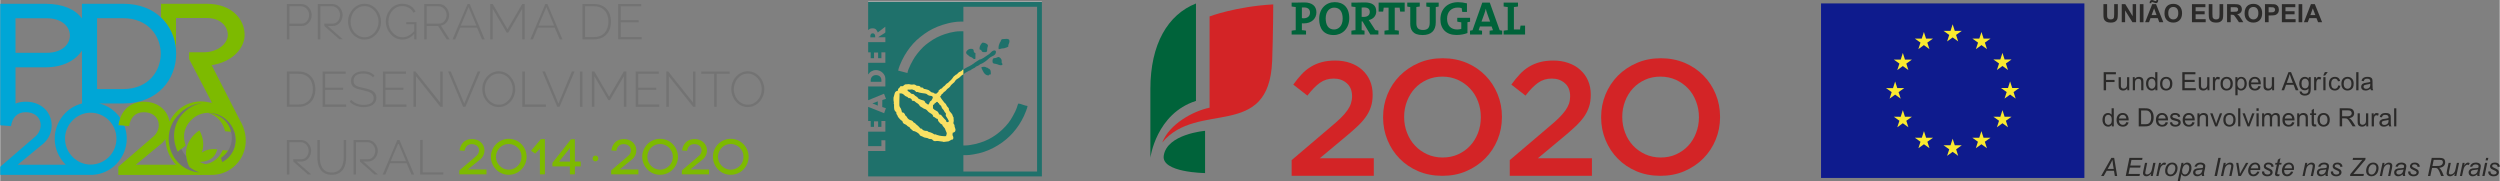<?xml version="1.0" encoding="UTF-8"?>
<!DOCTYPE svg PUBLIC "-//W3C//DTD SVG 1.0//EN" "http://www.w3.org/TR/2001/REC-SVG-20010904/DTD/svg10.dtd">
<!-- Creator: CorelDRAW 2020 (64-Bit) -->
<svg xmlns="http://www.w3.org/2000/svg" xml:space="preserve" width="2790px" height="202px" version="1.0" style="shape-rendering:geometricPrecision; text-rendering:geometricPrecision; image-rendering:optimizeQuality; fill-rule:evenodd; clip-rule:evenodd"
viewBox="0 0 409.44 29.65"
 xmlns:xlink="http://www.w3.org/1999/xlink"
 xmlns:xodm="http://www.corel.com/coreldraw/odm/2003">
 <rect x="0" y="0" width="409.44" height="29.65" fill="#808080" stroke="none"/>
 <defs>
  <style type="text/css">
   <![CDATA[
    .fil9 {fill:#FEFEFE}
    .fil8 {fill:#F9E164}
    .fil7 {fill:#1F716B}
    .fil6 {fill:#7DBA00}
    .fil3 {fill:#737373}
    .fil12 {fill:#2B2A29;fill-rule:nonzero}
    .fil11 {fill:#FAEA2F;fill-rule:nonzero}
    .fil0 {fill:#D32426;fill-rule:nonzero}
    .fil1 {fill:#00633A;fill-rule:nonzero}
    .fil4 {fill:#00A6D6;fill-rule:nonzero}
    .fil2 {fill:#7DBA00;fill-rule:nonzero}
    .fil5 {fill:#737373;fill-rule:nonzero}
    .fil10 {fill:#0E1B8D;fill-rule:nonzero}
   ]]>
  </style>
 </defs>
 <g id="__x0023_Layer_x0020_1">
  <g id="_2156564495104">
   <g>
    <g>
     <path class="fil0" d="M211.54 26.23l6.41 -5.45c0.64,-0.53 1.18,-1.01 1.62,-1.44 0.45,-0.44 0.81,-0.85 1.08,-1.24 0.28,-0.39 0.48,-0.77 0.6,-1.14 0.12,-0.37 0.19,-0.77 0.19,-1.19 0,-0.92 -0.29,-1.64 -0.87,-2.14 -0.57,-0.51 -1.29,-0.76 -2.14,-0.76 -0.85,0 -1.6,0.23 -2.25,0.69 -0.65,0.46 -1.33,1.16 -2.06,2.1l-2.31 -1.8c0.44,-0.63 0.89,-1.18 1.35,-1.67 0.46,-0.5 0.96,-0.91 1.51,-1.24 0.54,-0.33 1.13,-0.59 1.78,-0.76 0.64,-0.18 1.39,-0.27 2.22,-0.27 0.9,0 1.73,0.13 2.49,0.4 0.75,0.26 1.4,0.64 1.94,1.13 0.54,0.49 0.96,1.07 1.26,1.75 0.3,0.69 0.45,1.44 0.45,2.28l0 0.05c0,0.73 -0.09,1.39 -0.29,1.98 -0.19,0.6 -0.49,1.17 -0.89,1.72 -0.4,0.55 -0.9,1.1 -1.52,1.66 -0.61,0.56 -1.32,1.18 -2.14,1.85l-3.83 3.19 8.86 0 0 2.87 -13.46 0 0 -2.57z"/>
     <path class="fil0" d="M236.23 28.8c-1.44,0 -2.75,-0.25 -3.94,-0.75 -1.19,-0.51 -2.21,-1.19 -3.06,-2.07 -0.85,-0.86 -1.52,-1.88 -1.99,-3.04 -0.48,-1.16 -0.72,-2.4 -0.72,-3.71l0 -0.05c0,-1.32 0.24,-2.55 0.72,-3.72 0.47,-1.16 1.15,-2.18 2.02,-3.06 0.87,-0.87 1.89,-1.57 3.08,-2.08 1.19,-0.52 2.5,-0.78 3.94,-0.78 1.44,0 2.75,0.26 3.94,0.76 1.19,0.51 2.21,1.2 3.06,2.07 0.85,0.86 1.51,1.88 1.99,3.04 0.48,1.16 0.72,2.4 0.72,3.71l0 0.06c0,1.31 -0.24,2.55 -0.72,3.71 -0.48,1.16 -1.15,2.18 -2.02,3.06 -0.87,0.87 -1.9,1.57 -3.09,2.08 -1.18,0.52 -2.5,0.77 -3.93,0.77zm0.05 -3l0 0c0.92,0 1.76,-0.17 2.53,-0.52 0.77,-0.35 1.43,-0.82 1.97,-1.41 0.55,-0.59 0.98,-1.29 1.29,-2.09 0.31,-0.8 0.46,-1.65 0.46,-2.55l0 -0.05c0,-0.91 -0.15,-1.76 -0.46,-2.57 -0.31,-0.81 -0.74,-1.51 -1.3,-2.1 -0.56,-0.6 -1.22,-1.07 -2,-1.43 -0.78,-0.35 -1.62,-0.53 -2.54,-0.53 -0.92,0 -1.76,0.17 -2.53,0.52 -0.77,0.35 -1.43,0.82 -1.98,1.41 -0.54,0.59 -0.97,1.29 -1.28,2.09 -0.31,0.8 -0.47,1.65 -0.47,2.55l0 0.06c0,0.9 0.16,1.76 0.47,2.56 0.31,0.81 0.74,1.51 1.3,2.1 0.55,0.6 1.22,1.07 2,1.43 0.77,0.35 1.62,0.53 2.54,0.53z"/>
     <path class="fil0" d="M247.27 26.23l6.41 -5.45c0.64,-0.53 1.18,-1.01 1.62,-1.44 0.44,-0.44 0.8,-0.85 1.08,-1.24 0.27,-0.39 0.47,-0.77 0.6,-1.14 0.12,-0.37 0.18,-0.77 0.18,-1.19 0,-0.92 -0.28,-1.64 -0.86,-2.14 -0.58,-0.51 -1.29,-0.76 -2.14,-0.76 -0.86,0 -1.6,0.23 -2.25,0.69 -0.65,0.46 -1.34,1.16 -2.06,2.1l-2.32 -1.8c0.45,-0.63 0.9,-1.18 1.36,-1.67 0.46,-0.5 0.96,-0.91 1.5,-1.24 0.54,-0.33 1.14,-0.59 1.79,-0.76 0.64,-0.18 1.38,-0.27 2.22,-0.27 0.9,0 1.73,0.13 2.48,0.4 0.76,0.26 1.41,0.64 1.94,1.13 0.55,0.49 0.97,1.07 1.27,1.75 0.3,0.69 0.45,1.44 0.45,2.28l0 0.05c0,0.73 -0.09,1.39 -0.29,1.98 -0.2,0.6 -0.49,1.17 -0.89,1.72 -0.4,0.55 -0.91,1.1 -1.52,1.66 -0.61,0.56 -1.32,1.18 -2.14,1.85l-3.83 3.19 8.86 0 0 2.87 -13.46 0 0 -2.57z"/>
     <path class="fil0" d="M271.95 28.8c-1.43,0 -2.75,-0.25 -3.93,-0.75 -1.19,-0.51 -2.21,-1.19 -3.06,-2.07 -0.86,-0.86 -1.52,-1.88 -2,-3.04 -0.48,-1.16 -0.72,-2.4 -0.72,-3.71l0 -0.05c0,-1.32 0.24,-2.55 0.72,-3.72 0.48,-1.16 1.16,-2.18 2.02,-3.06 0.87,-0.87 1.9,-1.57 3.09,-2.08 1.19,-0.52 2.5,-0.78 3.94,-0.78 1.43,0 2.74,0.26 3.93,0.76 1.19,0.51 2.21,1.2 3.06,2.07 0.85,0.86 1.52,1.88 2,3.04 0.48,1.16 0.72,2.4 0.72,3.71l0 0.06c0,1.31 -0.24,2.55 -0.72,3.71 -0.48,1.16 -1.15,2.18 -2.02,3.06 -0.87,0.87 -1.9,1.57 -3.09,2.08 -1.19,0.52 -2.5,0.77 -3.94,0.77zm0.06 -3l0 0c0.91,0 1.76,-0.17 2.52,-0.52 0.77,-0.35 1.43,-0.82 1.98,-1.41 0.55,-0.59 0.97,-1.29 1.28,-2.09 0.31,-0.8 0.47,-1.65 0.47,-2.55l0 -0.05c0,-0.91 -0.16,-1.76 -0.47,-2.57 -0.31,-0.81 -0.74,-1.51 -1.29,-2.1 -0.56,-0.6 -1.23,-1.07 -2,-1.43 -0.78,-0.35 -1.63,-0.53 -2.55,-0.53 -0.92,0 -1.76,0.17 -2.53,0.52 -0.76,0.35 -1.42,0.82 -1.97,1.41 -0.55,0.59 -0.98,1.29 -1.28,2.09 -0.31,0.8 -0.47,1.65 -0.47,2.55l0 0.06c0,0.9 0.16,1.76 0.47,2.56 0.3,0.81 0.74,1.51 1.29,2.1 0.56,0.6 1.23,1.07 2,1.43 0.78,0.35 1.63,0.53 2.55,0.53z"/>
    </g>
    <g>
     <path class="fil1" d="M213.55 3.83c-0.09,0 -0.21,0 -0.33,-0.01l0 1.12c0.23,0.01 0.47,0.05 0.68,0.09l0 0.63 -2.36 0 0 -0.63c0.2,-0.04 0.44,-0.08 0.67,-0.09l0 -3.79c-0.23,-0.01 -0.47,-0.05 -0.67,-0.09l0 -0.63 0.61 0c0.24,0 0.92,-0.03 1.47,-0.03 1.27,0 1.98,0.6 1.98,1.62 0,1.01 -0.78,1.81 -2.05,1.81zm0.02 -2.61l0 0c-0.12,0 -0.23,0 -0.35,0.01l0 1.74c0.1,0.02 0.2,0.03 0.29,0.03 0.62,-0.01 1.04,-0.35 1.04,-0.92 0,-0.52 -0.29,-0.86 -0.98,-0.86zm4.85 4.52l0 0c-1.59,0 -2.37,-1.01 -2.37,-2.63 0,-1.73 1.15,-2.76 2.55,-2.76 1.39,0 2.38,0.83 2.38,2.62 0,1.73 -1.14,2.77 -2.56,2.77zm0.09 -4.49l0 0c-0.72,0 -1.39,0.58 -1.39,1.75 0,1.11 0.44,1.83 1.37,1.83 0.68,0 1.41,-0.53 1.41,-1.78 0,-1.16 -0.49,-1.8 -1.39,-1.8zm5.92 4.41l0 0 -1.28 -2.16 -0.14 0 0 1.44c0.15,0.01 0.32,0.04 0.47,0.08l0 0.64 -2.15 0 0 -0.63c0.2,-0.04 0.44,-0.08 0.67,-0.09l0 -3.79c-0.23,-0.01 -0.47,-0.05 -0.67,-0.09l0 -0.63 0.6 0c0.21,0 0.93,-0.03 1.57,-0.03 1.16,0 1.9,0.4 1.9,1.47 0,0.73 -0.49,1.26 -1.23,1.42 0.1,0.12 0.19,0.25 0.26,0.38l0.81 1.26c0.15,0.02 0.33,0.05 0.51,0.08l0 0.65 -1.32 0zm-1.03 -4.44l0 0c-0.14,0 -0.29,0.01 -0.39,0.02l0 1.52c0.07,0 0.2,0.01 0.35,0.01 0.62,0 0.98,-0.31 0.98,-0.8 0,-0.5 -0.3,-0.75 -0.94,-0.75zm5.92 0.68l0 0c-0.03,-0.24 -0.07,-0.44 -0.09,-0.64l-0.8 0 0 3.68c0.23,0.01 0.47,0.05 0.67,0.09l0 0.63 -2.35 0 0 -0.63c0.2,-0.04 0.44,-0.08 0.67,-0.09l0 -3.68 -0.8 0c-0.01,0.2 -0.05,0.4 -0.09,0.64l-0.74 0 0 -1.47 4.27 0 0 1.47 -0.74 0zm5.83 -0.75l0 0 0 2.5c0,1.39 -0.77,2.09 -2.16,2.09 -1.65,0 -2.02,-0.9 -2.02,-1.89l0 -2.7c-0.17,-0.01 -0.34,-0.04 -0.49,-0.08l0 -0.64 2.05 0 0 0.64c-0.18,0.04 -0.38,0.07 -0.56,0.08l0 2.63c0,0.66 0.21,1.13 1.08,1.13 0.77,0 1.11,-0.33 1.11,-1.22l0 -2.54c-0.19,-0.01 -0.39,-0.04 -0.56,-0.08l0 -0.64 2.03 0 0 0.64c-0.15,0.04 -0.31,0.07 -0.48,0.08zm5.19 2.49l0 0 0 1.77c-0.52,0.21 -1.17,0.32 -1.8,0.32 -1.65,0 -2.63,-0.97 -2.63,-2.56 0,-1.67 1.12,-2.81 2.9,-2.81 0.48,0 0.97,0.07 1.45,0.19l0 1.4 -0.77 0c-0.05,-0.22 -0.07,-0.42 -0.1,-0.63 -0.2,-0.05 -0.43,-0.08 -0.64,-0.08 -1.01,0 -1.75,0.65 -1.75,1.83 0,1.11 0.61,1.76 1.67,1.76 0.24,0 0.46,-0.03 0.66,-0.1l0 -1.08c-0.23,-0.02 -0.47,-0.06 -0.66,-0.11l0 -0.62 2.1 0 0 0.64c-0.14,0.03 -0.29,0.05 -0.43,0.08zm3.63 2.02l0 0 0 -0.63c0.17,-0.03 0.37,-0.07 0.55,-0.08l-0.22 -0.62 -1.91 0 -0.21 0.62c0.18,0.01 0.39,0.05 0.55,0.08l0 0.63 -1.97 0 0 -0.63c0.13,-0.04 0.28,-0.07 0.41,-0.08l1.6 -4.52 1.23 0 1.62 4.52c0.13,0.01 0.29,0.04 0.41,0.08l0 0.63 -2.06 0zm-0.38 -3.4l0 0c-0.1,-0.29 -0.18,-0.53 -0.24,-0.82l-0.01 0c-0.06,0.26 -0.14,0.57 -0.25,0.86l-0.45 1.24 1.41 0 -0.46 -1.28zm2.68 3.4l0 0 0 -0.63c0.2,-0.04 0.44,-0.08 0.67,-0.09l0 -3.79c-0.23,-0.01 -0.47,-0.05 -0.67,-0.09l0 -0.63 2.35 0 0 0.63c-0.2,0.04 -0.44,0.08 -0.67,0.09l0 3.68 1 0c0.01,-0.19 0.05,-0.41 0.09,-0.64l0.74 0 0 1.47 -3.51 0z"/>
    </g>
    <g>
     <path class="fil1" d="M195.87 0.57c-4.6,1.82 -7.47,6.63 -7.47,14.03l0 11.24c0,0 0.94,-7.23 7.47,-9.31l0 -15.96z"/>
     <path class="fil0" d="M198.1 17.64c-2.67,0.54 -6.6,2.68 -7.75,5.7 5.75,-6.97 17.48,-0.23 18,-13.35 0.16,-4.16 0.18,-9.27 0.18,-9.27 -6.13,0.34 -10.43,1.97 -10.43,1.97l0 14.95z"/>
     <path class="fil1" d="M197.36 21.43c0,0 -6.24,0.51 -6.77,4.07 -0.42,2.78 6.77,2.85 6.77,2.85l0 -6.92z"/>
    </g>
   </g>
   <g>
    <g>
     <g>
      <path class="fil2" d="M27.07 22.77c-0.27,0.41 -0.63,0.78 -1.08,1.09 -1.66,1.4 -2.1,1.71 -3.79,3.13l6.62 0c-0.15,-0.14 -0.29,-0.3 -0.42,-0.47 -0.79,-1.02 -1.3,-2.32 -1.33,-3.75zm11.27 -1.14l0 0 -1.52 -0.13c-0.37,-1.55 -1.41,-2.61 -2.78,-3.02 -0.86,0.02 -1.71,0.3 -2.41,0.87 -1.34,1.08 -1.9,2.69 -1.25,4.47l-1.15 0.93c0.13,0.24 0.28,0.46 0.44,0.67 0.26,0.32 0.56,0.61 0.9,0.84 -0.82,-3.19 2.06,-4.91 2.06,-4.91 0.79,1.48 0.73,2.71 0.37,3.66 1.06,-0.81 2.54,-0.54 2.54,-0.54 -0.45,1.83 -2.08,2.05 -2.93,2.04 0.34,0.17 0.68,0.3 1.03,0.38 1.21,-0.22 2.22,-0.98 2.81,-2.3l1.67 0.15c0.23,-0.44 0.36,-0.95 0.4,-1.48 0.04,-0.54 -0.01,-1.09 -0.18,-1.63zm-17.24 -0.97l0 0 -1.76 -0.14c0.31,-2.12 1.72,-3.86 4.17,-3.86 2.46,0 3.93,1.52 4.21,3.25 0.36,-0.72 0.85,-1.35 1.42,-1.87 1.12,-0.99 2.61,-1.55 4.2,-1.41 0.34,0.03 0.67,0.09 0.99,0.17 0.12,0.01 0.23,0.02 0.35,0.03l-3.75 -7.17 0 -1.1 2.41 0c2.32,0 3.94,-1.44 3.94,-2.84 0,-1.37 -1.15,-2.77 -3.46,-2.77l-5.03 0 0 5.2c-0.15,-1.97 -0.97,-3.88 -2.45,-5.28l0 -2.25 7.48 0c4.14,0 6.21,2.56 6.21,5.1 0,2.27 -2.13,4.47 -5.4,4.95l4.65 9.07c0.71,1.16 1,2.48 0.92,3.72 -0.11,1.49 -0.81,2.93 -2.04,3.93 -1.09,0.88 -2.37,1.29 -3.65,1.26l-1.23 0c-0.3,0.02 -0.6,0.02 -0.91,0l-13.03 0 0 -1.33 5.53 -4.77c1.83,-1.34 1.37,-4.17 -1.36,-4.17 -1.45,0 -2.2,0.95 -2.41,2.28z"/>
     </g>
     <g>
      <path class="fil3" d="M36.36 26.55l-0.2 -0.68c1.55,-1.1 2.1,-2.85 1.58,-4.55 -0.33,-1.07 -1.1,-1.91 -2.07,-2.38 -0.5,-0.25 -1.06,-0.41 -1.63,-0.45 0.21,-0.01 0.43,0 0.65,0.03 1.06,0.15 2.1,0.67 2.87,1.63 0.75,0.92 1.05,2.04 0.97,3.11 -0.08,1.07 -0.57,2.1 -1.44,2.81 -0.23,0.18 -0.47,0.34 -0.73,0.48zm-4.43 -9.46l0 0c0.48,-0.15 0.97,-0.23 1.45,-0.26 -1,0.12 -1.99,0.51 -2.82,1.18 -2.09,1.69 -2.66,4.34 -1.49,6.86l0.59 -0.48c0.2,0.44 0.46,0.83 0.78,1.17 0.06,0.54 0.22,1.14 0.53,1.78 0.52,0.4 1.08,0.7 1.65,0.92 -2.3,-0.23 -4.11,-1.67 -4.8,-3.92 -0.46,-1.53 -0.22,-3.11 0.51,-4.4 0.75,-1.28 1.99,-2.36 3.6,-2.85z"/>
     </g>
     <g>
      <path class="fil4" d="M15.86 14.59l4.28 0c4.08,0 6.15,-2.9 6.15,-5.79 0,-2.9 -2.07,-5.82 -6.15,-5.82l-4.28 0 0 11.61zm-8.27 -5.94l0 0c2.56,0 3.82,-1.41 3.82,-2.82 0,-1.43 -1.26,-2.84 -3.82,-2.84l-5.09 0 0 5.66 5.09 0zm8.64 8.3l0 0c1.07,0.27 2.02,0.82 2.77,1.58 0.24,0.24 0.46,0.51 0.65,0.79 -0.14,0.38 -0.25,0.78 -0.31,1.2l0.99 0.08c0.25,0.66 0.39,1.37 0.39,2.11 0,1.64 -0.68,3.11 -1.72,4.18 -1,1.01 -2.33,1.66 -3.83,1.75l-0.36 0.01 -14.81 0 0 -1.33 5.52 -4.77c1.83,-1.34 1.38,-4.17 -1.36,-4.17 -1.44,0 -2.2,0.95 -2.4,2.28l-1.76 -0.14 0 -19.9 7.37 0c2.98,0 4.98,0.97 6.01,2.41l0 -2.41 3 0 3.76 0c2.69,0 4.76,0.88 6.2,2.25 1.48,1.4 2.3,3.31 2.45,5.28 0.02,0.21 0.03,0.43 0.03,0.65 0,4.08 -2.91,8.15 -8.68,8.15l-3.91 0zm-5.59 1.58l0 0c0.74,-0.76 1.7,-1.31 2.76,-1.58l-0.02 -8.66c-1.03,1.57 -3.03,2.74 -6.01,2.74l-4.87 0 0 5.94c0.48,-0.2 1.04,-0.31 1.66,-0.31 4.45,0 5.66,4.95 2.49,7.2 -1.66,1.4 -2.1,1.71 -3.8,3.13l7.89 0 -0.1 -0.1c-1.04,-1.07 -1.72,-2.54 -1.72,-4.18 0,-1.64 0.68,-3.11 1.72,-4.18zm7.17 1.19l0 0c-0.78,-0.78 -1.86,-1.26 -3,-1.26 -1.14,0 -2.2,0.48 -2.96,1.26 -0.76,0.76 -1.24,1.82 -1.24,2.99 0,1.17 0.48,2.23 1.24,2.99 0.76,0.78 1.82,1.26 2.96,1.26 1.14,0 2.22,-0.48 3,-1.26 0.74,-0.76 1.22,-1.8 1.22,-2.99 0,-1.19 -0.48,-2.23 -1.22,-2.99z"/>
     </g>
    </g>
    <g>
     <path class="fil3" d="M46.95 17.5l0 -5.79 1.93 0c0.45,0 0.85,0.08 1.19,0.23 0.35,0.15 0.64,0.36 0.87,0.62 0.23,0.26 0.4,0.57 0.51,0.92 0.11,0.35 0.17,0.72 0.17,1.12 0,0.44 -0.06,0.84 -0.19,1.19 -0.13,0.36 -0.31,0.66 -0.55,0.92 -0.24,0.25 -0.53,0.44 -0.87,0.58 -0.34,0.14 -0.71,0.21 -1.13,0.21l-1.93 0zm4.26 -2.9l0 0c0,-0.37 -0.06,-0.7 -0.16,-1 -0.1,-0.32 -0.25,-0.58 -0.45,-0.8 -0.2,-0.23 -0.44,-0.4 -0.73,-0.53 -0.29,-0.12 -0.62,-0.18 -0.99,-0.18l-1.51 0 0 5.03 1.51 0c0.38,0 0.71,-0.06 1,-0.18 0.29,-0.14 0.54,-0.32 0.73,-0.54 0.2,-0.23 0.34,-0.5 0.44,-0.8 0.1,-0.31 0.16,-0.64 0.16,-1z"/>
     <polygon class="fil3" points="56.66,17.12 56.66,17.5 52.8,17.5 52.8,11.71 56.58,11.71 56.58,12.09 53.22,12.09 53.22,14.36 56.16,14.36 56.16,14.72 53.22,14.72 53.22,17.12 "/>
     <g>
      <path class="fil3" d="M61.09 12.67c-0.38,-0.41 -0.91,-0.62 -1.59,-0.62 -0.57,0 -0.98,0.11 -1.24,0.32 -0.26,0.21 -0.38,0.5 -0.38,0.87 0,0.18 0.03,0.34 0.09,0.46 0.07,0.13 0.17,0.23 0.31,0.32 0.14,0.08 0.31,0.15 0.53,0.22 0.21,0.06 0.47,0.12 0.76,0.18 0.32,0.06 0.6,0.14 0.85,0.22 0.25,0.07 0.46,0.17 0.63,0.29 0.18,0.12 0.32,0.27 0.41,0.44 0.1,0.17 0.15,0.39 0.15,0.64 0,0.26 -0.05,0.48 -0.16,0.67 -0.1,0.19 -0.24,0.35 -0.42,0.48 -0.18,0.13 -0.4,0.22 -0.65,0.29 -0.25,0.06 -0.53,0.1 -0.84,0.1 -0.9,0 -1.67,-0.29 -2.29,-0.87l0.22 -0.33c0.24,0.25 0.54,0.46 0.89,0.61 0.36,0.15 0.76,0.22 1.19,0.22 0.51,0 0.9,-0.09 1.19,-0.28 0.28,-0.18 0.43,-0.46 0.43,-0.84 0,-0.19 -0.04,-0.35 -0.12,-0.48 -0.07,-0.13 -0.18,-0.25 -0.33,-0.35 -0.15,-0.1 -0.34,-0.18 -0.57,-0.25 -0.22,-0.07 -0.49,-0.14 -0.79,-0.2 -0.31,-0.07 -0.58,-0.14 -0.82,-0.21 -0.24,-0.07 -0.43,-0.17 -0.6,-0.27 -0.16,-0.12 -0.28,-0.25 -0.36,-0.41 -0.09,-0.16 -0.13,-0.36 -0.13,-0.6 0,-0.26 0.05,-0.49 0.15,-0.69 0.1,-0.2 0.25,-0.37 0.42,-0.5 0.18,-0.15 0.4,-0.25 0.65,-0.32 0.25,-0.07 0.52,-0.11 0.83,-0.11 0.37,0 0.71,0.06 1,0.17 0.29,0.11 0.56,0.28 0.8,0.51l-0.21 0.32z"/>
      <polygon class="fil3" points="66.54,17.12 66.54,17.5 62.68,17.5 62.68,11.71 66.46,11.71 66.46,12.09 63.1,12.09 63.1,14.36 66.04,14.36 66.04,14.72 63.1,14.72 63.1,17.12 "/>
      <polygon class="fil3" points="68.11,12.49 68.11,17.5 67.69,17.5 67.69,11.71 68.01,11.71 72.07,16.8 72.07,11.72 72.48,11.72 72.48,17.5 72.1,17.5 "/>
     </g>
     <polygon class="fil3" points="73.8,11.71 76.01,16.97 78.21,11.71 78.65,11.71 76.2,17.5 75.82,17.5 73.37,11.71 "/>
     <path class="fil3" d="M81.66 17.54c-0.4,0 -0.77,-0.09 -1.1,-0.26 -0.33,-0.16 -0.62,-0.38 -0.85,-0.66 -0.24,-0.27 -0.43,-0.58 -0.56,-0.93 -0.13,-0.36 -0.19,-0.72 -0.19,-1.09 0,-0.38 0.06,-0.75 0.2,-1.1 0.14,-0.36 0.33,-0.67 0.57,-0.94 0.24,-0.27 0.53,-0.49 0.86,-0.64 0.34,-0.17 0.69,-0.25 1.08,-0.25 0.4,0 0.77,0.09 1.1,0.26 0.33,0.17 0.61,0.39 0.85,0.67 0.23,0.28 0.42,0.59 0.55,0.95 0.13,0.34 0.19,0.7 0.19,1.05 0,0.4 -0.07,0.77 -0.21,1.12 -0.13,0.35 -0.32,0.67 -0.57,0.94 -0.24,0.26 -0.52,0.48 -0.85,0.64 -0.33,0.16 -0.68,0.24 -1.07,0.24zm-2.29 -2.94l0 0c0,0.34 0.06,0.66 0.16,0.97 0.12,0.3 0.28,0.57 0.48,0.81 0.2,0.23 0.45,0.42 0.72,0.56 0.28,0.14 0.59,0.21 0.93,0.21 0.35,0 0.66,-0.07 0.94,-0.21 0.28,-0.15 0.52,-0.35 0.72,-0.58 0.2,-0.25 0.36,-0.52 0.47,-0.83 0.11,-0.3 0.16,-0.61 0.16,-0.93 0,-0.33 -0.06,-0.64 -0.17,-0.95 -0.12,-0.31 -0.28,-0.58 -0.48,-0.81 -0.2,-0.24 -0.44,-0.43 -0.73,-0.57 -0.27,-0.14 -0.58,-0.21 -0.91,-0.21 -0.35,0 -0.66,0.07 -0.94,0.21 -0.29,0.15 -0.53,0.35 -0.73,0.59 -0.19,0.24 -0.35,0.51 -0.46,0.82 -0.1,0.3 -0.16,0.61 -0.16,0.92z"/>
     <polygon class="fil3" points="85.52,17.5 85.52,11.71 85.94,11.71 85.94,17.12 89.39,17.12 89.39,17.5 "/>
     <g>
      <polygon class="fil3" points="89.23,11.71 91.44,16.97 93.63,11.71 94.08,11.71 91.62,17.5 91.25,17.5 88.8,11.71 "/>
      <polygon class="fil3" points="94.96,17.5 94.96,11.72 95.38,11.72 95.38,17.5 "/>
      <polygon class="fil3" points="102.15,17.5 102.15,12.49 99.87,16.4 99.61,16.4 97.32,12.49 97.32,17.5 96.91,17.5 96.91,11.71 97.32,11.71 99.73,15.85 102.15,11.71 102.56,11.71 102.56,17.5 "/>
      <polygon class="fil3" points="107.95,17.12 107.95,17.5 104.09,17.5 104.09,11.71 107.87,11.71 107.87,12.09 104.51,12.09 104.51,14.36 107.45,14.36 107.45,14.72 104.51,14.72 104.51,17.12 "/>
      <polygon class="fil3" points="109.52,12.49 109.52,17.5 109.1,17.5 109.1,11.71 109.42,11.71 113.48,16.8 113.48,11.72 113.89,11.72 113.89,17.5 113.51,17.5 "/>
     </g>
     <polygon class="fil3" points="119.48,12.09 117.36,12.09 117.36,17.5 116.95,17.5 116.95,12.09 114.83,12.09 114.83,11.71 119.48,11.71 "/>
     <path class="fil3" d="M122.45 17.54c-0.4,0 -0.77,-0.09 -1.1,-0.26 -0.33,-0.16 -0.61,-0.38 -0.85,-0.66 -0.24,-0.27 -0.42,-0.58 -0.56,-0.93 -0.12,-0.36 -0.19,-0.72 -0.19,-1.09 0,-0.38 0.07,-0.75 0.2,-1.1 0.14,-0.36 0.33,-0.67 0.57,-0.94 0.25,-0.27 0.54,-0.49 0.87,-0.64 0.33,-0.17 0.68,-0.25 1.07,-0.25 0.4,0 0.77,0.09 1.1,0.26 0.33,0.17 0.62,0.39 0.85,0.67 0.24,0.28 0.42,0.59 0.55,0.95 0.13,0.34 0.2,0.7 0.2,1.05 0,0.4 -0.07,0.77 -0.21,1.12 -0.14,0.35 -0.33,0.67 -0.57,0.94 -0.24,0.26 -0.53,0.48 -0.86,0.64 -0.33,0.16 -0.68,0.24 -1.07,0.24zm-2.29 -2.94l0 0c0,0.34 0.06,0.66 0.17,0.97 0.11,0.3 0.27,0.57 0.47,0.81 0.2,0.23 0.45,0.42 0.73,0.56 0.28,0.14 0.59,0.21 0.92,0.21 0.35,0 0.66,-0.07 0.94,-0.21 0.28,-0.15 0.52,-0.35 0.72,-0.58 0.21,-0.25 0.36,-0.52 0.47,-0.83 0.11,-0.3 0.16,-0.61 0.16,-0.93 0,-0.33 -0.06,-0.64 -0.17,-0.95 -0.11,-0.31 -0.27,-0.58 -0.48,-0.81 -0.2,-0.24 -0.44,-0.43 -0.72,-0.57 -0.28,-0.14 -0.59,-0.21 -0.92,-0.21 -0.34,0 -0.66,0.07 -0.94,0.21 -0.28,0.15 -0.53,0.35 -0.73,0.59 -0.19,0.24 -0.35,0.51 -0.45,0.82 -0.11,0.3 -0.17,0.61 -0.17,0.92z"/>
    </g>
    <g>
     <path class="fil3" d="M46.95 6.44l0 -5.78 2.38 0c0.25,0 0.47,0.05 0.68,0.15 0.2,0.11 0.38,0.24 0.53,0.42 0.15,0.17 0.27,0.36 0.35,0.58 0.08,0.21 0.13,0.42 0.13,0.64 0,0.23 -0.04,0.46 -0.12,0.68 -0.08,0.21 -0.19,0.41 -0.34,0.57 -0.14,0.17 -0.31,0.31 -0.51,0.41 -0.2,0.1 -0.42,0.15 -0.66,0.15l-2.02 0 0 2.18 -0.42 0zm0.42 -2.57l0 0 2 0c0.18,0 0.36,-0.03 0.51,-0.11 0.15,-0.08 0.28,-0.19 0.38,-0.32 0.11,-0.13 0.19,-0.28 0.25,-0.45 0.06,-0.18 0.09,-0.36 0.09,-0.54 0,-0.19 -0.04,-0.37 -0.11,-0.54 -0.07,-0.17 -0.16,-0.32 -0.28,-0.45 -0.11,-0.13 -0.25,-0.24 -0.41,-0.31 -0.15,-0.08 -0.31,-0.12 -0.48,-0.12l-1.95 0 0 2.84z"/>
     <g>
      <path class="fil3" d="M59.68 6.48c-0.4,0 -0.77,-0.08 -1.1,-0.25 -0.33,-0.17 -0.62,-0.39 -0.86,-0.66 -0.24,-0.27 -0.42,-0.58 -0.55,-0.94 -0.13,-0.35 -0.2,-0.71 -0.2,-1.08 0,-0.39 0.07,-0.76 0.21,-1.11 0.14,-0.35 0.33,-0.66 0.57,-0.93 0.24,-0.28 0.53,-0.49 0.86,-0.65 0.33,-0.16 0.69,-0.24 1.08,-0.24 0.4,0 0.76,0.08 1.09,0.26 0.34,0.17 0.62,0.39 0.85,0.67 0.24,0.27 0.43,0.59 0.56,0.94 0.13,0.35 0.19,0.7 0.19,1.06 0,0.39 -0.07,0.76 -0.21,1.11 -0.14,0.36 -0.33,0.67 -0.57,0.94 -0.24,0.27 -0.52,0.48 -0.86,0.65 -0.32,0.15 -0.68,0.23 -1.06,0.23zm-2.29 -2.93l0 0c0,0.33 0.05,0.65 0.16,0.96 0.12,0.3 0.27,0.58 0.47,0.81 0.21,0.24 0.45,0.42 0.73,0.57 0.28,0.14 0.59,0.21 0.93,0.21 0.35,0 0.66,-0.07 0.93,-0.22 0.29,-0.15 0.53,-0.34 0.73,-0.58 0.2,-0.24 0.35,-0.52 0.46,-0.82 0.11,-0.31 0.17,-0.62 0.17,-0.93 0,-0.33 -0.06,-0.65 -0.18,-0.95 -0.11,-0.31 -0.27,-0.59 -0.48,-0.82 -0.2,-0.24 -0.44,-0.43 -0.72,-0.57 -0.28,-0.14 -0.58,-0.21 -0.91,-0.21 -0.35,0 -0.67,0.07 -0.95,0.22 -0.28,0.15 -0.52,0.34 -0.72,0.59 -0.2,0.23 -0.35,0.51 -0.46,0.81 -0.11,0.3 -0.16,0.61 -0.16,0.93z"/>
      <path class="fil3" d="M67.81 5.54c-0.56,0.63 -1.2,0.94 -1.94,0.94 -0.39,0 -0.75,-0.08 -1.09,-0.25 -0.33,-0.17 -0.61,-0.39 -0.85,-0.67 -0.24,-0.28 -0.43,-0.59 -0.56,-0.94 -0.14,-0.36 -0.21,-0.72 -0.21,-1.08 0,-0.38 0.07,-0.75 0.2,-1.1 0.13,-0.35 0.32,-0.66 0.55,-0.93 0.24,-0.28 0.52,-0.49 0.84,-0.65 0.33,-0.16 0.68,-0.24 1.07,-0.24 0.29,0 0.55,0.03 0.78,0.09 0.23,0.06 0.44,0.15 0.62,0.27 0.18,0.1 0.33,0.24 0.46,0.39 0.14,0.16 0.25,0.33 0.34,0.51l-0.33 0.2c-0.2,-0.38 -0.46,-0.65 -0.79,-0.82 -0.32,-0.17 -0.68,-0.26 -1.09,-0.26 -0.34,0 -0.65,0.07 -0.93,0.22 -0.27,0.15 -0.5,0.34 -0.7,0.58 -0.2,0.24 -0.34,0.51 -0.45,0.81 -0.1,0.31 -0.15,0.62 -0.15,0.94 0,0.34 0.06,0.67 0.18,0.98 0.12,0.3 0.28,0.57 0.49,0.8 0.21,0.24 0.45,0.42 0.74,0.56 0.28,0.14 0.58,0.21 0.91,0.21 0.35,0 0.68,-0.08 0.99,-0.25 0.32,-0.16 0.62,-0.41 0.92,-0.76l0 -1.13 -1.31 0 0 -0.33 1.68 0 0 2.81 -0.37 0 0 -0.9z"/>
     </g>
     <path class="fil3" d="M69.44 6.44l0 -5.78 2.41 0c0.25,0 0.47,0.05 0.68,0.15 0.21,0.11 0.38,0.24 0.53,0.42 0.15,0.17 0.26,0.36 0.34,0.58 0.09,0.21 0.13,0.42 0.13,0.64 0,0.21 -0.03,0.42 -0.1,0.62 -0.06,0.19 -0.15,0.37 -0.27,0.53 -0.12,0.16 -0.27,0.29 -0.43,0.39 -0.17,0.1 -0.36,0.17 -0.56,0.2l1.44 2.25 -0.48 0 -1.4 -2.18 -1.87 0 0 2.18 -0.42 0zm0.42 -2.57l0 0 2.03 0c0.18,0 0.35,-0.04 0.5,-0.12 0.15,-0.08 0.28,-0.19 0.39,-0.31 0.11,-0.14 0.19,-0.29 0.25,-0.46 0.06,-0.18 0.09,-0.35 0.09,-0.53 0,-0.19 -0.04,-0.36 -0.11,-0.53 -0.06,-0.17 -0.16,-0.33 -0.28,-0.46 -0.11,-0.13 -0.25,-0.23 -0.4,-0.31 -0.16,-0.08 -0.32,-0.12 -0.5,-0.12l-1.97 0 0 2.84z"/>
     <g>
      <path class="fil3" d="M74.09 6.44l2.46 -5.78 0.35 0 2.46 5.78 -0.45 0 -0.81 -1.91 -2.76 0 -0.81 1.91 -0.44 0zm2.63 -5.28l0 0 -1.28 3.03 2.55 0 -1.27 -3.03z"/>
      <polygon class="fil3" points="85.5,6.44 85.5,1.44 83.22,5.34 82.96,5.34 80.67,1.44 80.67,6.44 80.26,6.44 80.26,0.66 80.67,0.66 83.09,4.79 85.5,0.66 85.91,0.66 85.91,6.44 "/>
     </g>
     <path class="fil3" d="M86.83 6.44l2.46 -5.78 0.34 0 2.46 5.78 -0.45 0 -0.81 -1.91 -2.76 0 -0.81 1.91 -0.43 0zm2.63 -5.28l0 0 -1.29 3.03 2.55 0 -1.26 -3.03z"/>
     <g>
      <path class="fil3" d="M95.37 6.44l0 -5.78 1.93 0c0.45,0 0.85,0.07 1.19,0.23 0.35,0.15 0.64,0.35 0.87,0.62 0.22,0.25 0.4,0.56 0.51,0.91 0.11,0.35 0.17,0.72 0.17,1.12 0,0.44 -0.06,0.84 -0.19,1.2 -0.13,0.35 -0.31,0.66 -0.55,0.91 -0.24,0.25 -0.53,0.45 -0.87,0.59 -0.34,0.13 -0.72,0.2 -1.13,0.2l-1.93 0zm4.26 -2.9l0 0c0,-0.36 -0.06,-0.7 -0.16,-1 -0.1,-0.31 -0.25,-0.58 -0.46,-0.8 -0.19,-0.22 -0.43,-0.4 -0.72,-0.52 -0.29,-0.13 -0.62,-0.19 -0.99,-0.19l-1.51 0 0 5.04 1.51 0c0.38,0 0.71,-0.07 1,-0.19 0.29,-0.13 0.54,-0.31 0.73,-0.54 0.2,-0.23 0.34,-0.49 0.44,-0.8 0.1,-0.31 0.16,-0.64 0.16,-1z"/>
      <polygon class="fil3" points="105.07,6.07 105.07,6.44 101.22,6.44 101.22,0.66 105,0.66 105,1.03 101.64,1.03 101.64,3.3 104.58,3.3 104.58,3.66 101.64,3.66 101.64,6.07 "/>
     </g>
     <path class="fil5" d="M52.44 1.03l0 2.84 0 0.39 0 2.18 -0.42 0 0 -5.78 2.38 0c0.24,0 0.47,0.05 0.68,0.15 0.2,0.11 0.38,0.24 0.53,0.42 0.15,0.17 0.26,0.36 0.35,0.58 0.08,0.21 0.13,0.42 0.13,0.64 0,0.23 -0.05,0.46 -0.13,0.68 -0.07,0.21 -0.18,0.41 -0.33,0.57 -0.14,0.17 -0.31,0.31 -0.51,0.41 -0.2,0.1 -0.42,0.15 -0.66,0.15l-0.81 0 2.45 2.17 -0.56 0 -2.45 -2.17 -0.01 -0.39 1.35 0c0.19,0 0.36,-0.03 0.52,-0.11 0.15,-0.08 0.27,-0.19 0.38,-0.32 0.11,-0.13 0.19,-0.28 0.24,-0.45 0.06,-0.18 0.09,-0.36 0.09,-0.54 0,-0.19 -0.03,-0.37 -0.11,-0.54 -0.06,-0.17 -0.15,-0.32 -0.27,-0.45 -0.12,-0.13 -0.25,-0.24 -0.41,-0.31 -0.15,-0.08 -0.31,-0.12 -0.49,-0.12l-1.94 0z"/>
    </g>
    <g>
     <path class="fil3" d="M54.3 28.26c0.38,0 0.69,-0.07 0.94,-0.22 0.26,-0.14 0.46,-0.33 0.61,-0.56 0.15,-0.24 0.25,-0.5 0.31,-0.8 0.07,-0.3 0.1,-0.6 0.1,-0.9l0 -2.85 0.4 0 0 2.85c0,0.38 -0.04,0.74 -0.12,1.08 -0.08,0.35 -0.22,0.65 -0.4,0.92 -0.19,0.26 -0.43,0.47 -0.74,0.62 -0.29,0.16 -0.66,0.23 -1.1,0.23 -0.44,0 -0.82,-0.08 -1.12,-0.24 -0.3,-0.16 -0.55,-0.38 -0.73,-0.64 -0.18,-0.27 -0.32,-0.58 -0.39,-0.92 -0.08,-0.34 -0.12,-0.69 -0.12,-1.05l0 -2.85 0.41 0 0 2.85c0,0.31 0.03,0.62 0.09,0.92 0.06,0.29 0.17,0.56 0.32,0.79 0.15,0.23 0.35,0.42 0.59,0.56 0.25,0.14 0.57,0.21 0.95,0.21z"/>
     <path class="fil3" d="M62.65 28.59l2.4 -5.66 0.34 0 2.41 5.66 -0.44 0 -0.79 -1.86 -2.7 0 -0.79 1.86 -0.43 0zm2.57 -5.16l0 0 -1.26 2.96 2.5 0 -1.24 -2.96z"/>
     <polygon class="fil3" points="68.79,28.59 68.79,22.93 69.2,22.93 69.2,28.23 72.58,28.23 72.58,28.59 "/>
     <path class="fil5" d="M47.36 23.3l0 2.78 0 0.38 0 2.13 -0.41 0 0 -5.66 2.33 0c0.24,0 0.46,0.05 0.66,0.15 0.21,0.1 0.38,0.24 0.52,0.41 0.15,0.16 0.27,0.35 0.35,0.57 0.08,0.2 0.12,0.41 0.12,0.63 0,0.22 -0.04,0.44 -0.12,0.66 -0.07,0.21 -0.18,0.4 -0.32,0.56 -0.14,0.17 -0.31,0.3 -0.5,0.4 -0.2,0.1 -0.41,0.15 -0.65,0.15l-0.79 0 2.4 2.12 -0.55 0 -2.39 -2.12 -0.02 -0.38 1.32 0c0.19,0 0.36,-0.04 0.51,-0.11 0.15,-0.08 0.27,-0.18 0.37,-0.31 0.11,-0.13 0.19,-0.28 0.24,-0.45 0.06,-0.17 0.09,-0.34 0.09,-0.52 0,-0.19 -0.04,-0.36 -0.1,-0.53 -0.07,-0.17 -0.16,-0.32 -0.28,-0.45 -0.11,-0.12 -0.24,-0.23 -0.4,-0.3 -0.14,-0.07 -0.3,-0.11 -0.47,-0.11l-1.91 0z"/>
     <path class="fil5" d="M58.27 23.3l0 2.78 0 0.38 0 2.13 -0.4 0 0 -5.66 2.32 0c0.24,0 0.47,0.05 0.67,0.15 0.2,0.1 0.37,0.24 0.51,0.41 0.15,0.16 0.27,0.35 0.35,0.57 0.08,0.2 0.13,0.41 0.13,0.63 0,0.22 -0.04,0.44 -0.12,0.66 -0.08,0.21 -0.19,0.4 -0.33,0.56 -0.14,0.17 -0.31,0.3 -0.5,0.4 -0.19,0.1 -0.41,0.15 -0.65,0.15l-0.78 0 2.39 2.12 -0.55 0 -2.39 -2.12 -0.01 -0.38 1.32 0c0.18,0 0.35,-0.04 0.5,-0.11 0.15,-0.08 0.27,-0.18 0.37,-0.31 0.11,-0.13 0.19,-0.28 0.24,-0.45 0.06,-0.17 0.09,-0.34 0.09,-0.52 0,-0.19 -0.03,-0.36 -0.1,-0.53 -0.07,-0.17 -0.16,-0.32 -0.27,-0.45 -0.12,-0.12 -0.25,-0.23 -0.4,-0.3 -0.15,-0.07 -0.31,-0.11 -0.48,-0.11l-1.91 0z"/>
    </g>
    <g>
     <g>
      <path class="fil6" d="M76.06 24.71c0.1,-0.64 0.47,-1.1 1.17,-1.1 1.34,0 1.56,1.36 0.66,2.01l0.01 0 -2.7 2.3 0 0.64 4.45 0 0 -0.8 -3.06 0c0.83,-0.69 1.05,-0.83 1.86,-1.51 1.55,-1.08 0.96,-3.47 -1.22,-3.47 -1.2,0 -1.85,0.84 -2,1.86l0.83 0.07z"/>
     </g>
     <g>
      <path class="fil6" d="M85.39 25.69c0,0.59 -0.24,1.1 -0.61,1.48 -0.39,0.39 -0.92,0.63 -1.49,0.63 -0.57,0 -1.09,-0.24 -1.47,-0.63 -0.38,-0.38 -0.62,-0.9 -0.62,-1.48 0,-0.59 0.24,-1.11 0.62,-1.49 0.38,-0.39 0.9,-0.62 1.47,-0.62 0.57,0 1.1,0.23 1.49,0.62 0.37,0.38 0.61,0.89 0.61,1.49zm-5.02 0l0 0c0,0.81 0.33,1.54 0.85,2.07 0.53,0.55 1.27,0.87 2.07,0.87 0.81,0 1.54,-0.32 2.08,-0.87 0.52,-0.53 0.85,-1.26 0.85,-2.07 0,-0.82 -0.33,-1.55 -0.85,-2.08 -0.54,-0.54 -1.27,-0.87 -2.08,-0.87 -0.8,0 -1.54,0.33 -2.07,0.87 -0.52,0.53 -0.85,1.26 -0.85,2.08z"/>
     </g>
     <g>
      <polygon class="fil6" points="89.22,28.56 89.22,22.79 88.56,22.79 86.95,24.69 87.62,25.16 88.4,24.37 88.4,28.56 "/>
     </g>
     <path class="fil6" d="M90.45 26.68l0 0.58 2.86 0 0 1.3 0.82 0 0 -1.3 0.96 0 0 -0.8 -0.96 0 0 -3.65 -0.64 0 -3.04 3.87zm1.08 -0.21l0 0 1.8 -2.22 0 2.22 -1.8 0z"/>
     <g>
      <path class="fil6" d="M97.49 25.49c-0.26,0 -0.46,0.19 -0.46,0.47 0,0.24 0.2,0.47 0.46,0.47 0.28,0 0.48,-0.23 0.48,-0.47 0,-0.28 -0.2,-0.47 -0.48,-0.47z"/>
     </g>
     <g>
      <g>
       <path class="fil6" d="M110.18 25.69c0,0.59 -0.24,1.1 -0.61,1.48 -0.39,0.39 -0.92,0.63 -1.49,0.63 -0.56,0 -1.09,-0.24 -1.47,-0.63 -0.37,-0.38 -0.61,-0.9 -0.61,-1.48 0,-0.59 0.24,-1.11 0.61,-1.49 0.38,-0.39 0.91,-0.62 1.47,-0.62 0.57,0 1.1,0.23 1.49,0.62 0.37,0.38 0.61,0.89 0.61,1.49zm-5.02 0l0 0c0,0.81 0.34,1.54 0.85,2.07 0.53,0.55 1.27,0.87 2.07,0.87 0.82,0 1.55,-0.32 2.08,-0.87 0.52,-0.53 0.86,-1.26 0.86,-2.07 0,-0.82 -0.34,-1.55 -0.86,-2.08 -0.53,-0.54 -1.26,-0.87 -2.08,-0.87 -0.8,0 -1.54,0.33 -2.07,0.87 -0.51,0.53 -0.85,1.26 -0.85,2.08z"/>
      </g>
      <g>
       <g>
        <path class="fil6" d="M100.93 24.71c0.1,-0.64 0.47,-1.1 1.18,-1.1 1.34,0 1.56,1.36 0.65,2.01l0.01 0 -2.7 2.3 0 0.64 4.46 0 0 -0.8 -3.06 0c0.83,-0.69 1.04,-0.83 1.85,-1.51 1.56,-1.08 0.96,-3.47 -1.21,-3.47 -1.2,0 -1.86,0.84 -2.01,1.86l0.83 0.07z"/>
       </g>
       <g>
        <path class="fil6" d="M112.51 24.71c0.1,-0.64 0.47,-1.1 1.18,-1.1 1.33,0 1.56,1.36 0.65,2.01l0.01 0 -2.7 2.3 0 0.64 4.45 0 0 -0.8 -3.06 0c0.83,-0.69 1.05,-0.83 1.86,-1.51 1.55,-1.08 0.96,-3.47 -1.21,-3.47 -1.21,0 -1.86,0.84 -2.01,1.86l0.83 0.07z"/>
       </g>
      </g>
      <g>
       <path class="fil6" d="M121.75 25.69c0,0.59 -0.23,1.1 -0.6,1.48 -0.39,0.39 -0.92,0.63 -1.49,0.63 -0.57,0 -1.09,-0.24 -1.47,-0.63 -0.38,-0.38 -0.62,-0.9 -0.62,-1.48 0,-0.59 0.24,-1.11 0.62,-1.49 0.38,-0.39 0.9,-0.62 1.47,-0.62 0.57,0 1.1,0.23 1.49,0.62 0.37,0.38 0.6,0.89 0.6,1.49zm-5.01 0l0 0c0,0.81 0.33,1.54 0.85,2.07 0.53,0.55 1.26,0.87 2.07,0.87 0.81,0 1.54,-0.32 2.08,-0.87 0.51,-0.53 0.85,-1.26 0.85,-2.07 0,-0.82 -0.34,-1.55 -0.85,-2.08 -0.54,-0.54 -1.27,-0.87 -2.08,-0.87 -0.81,0 -1.54,0.33 -2.07,0.87 -0.52,0.53 -0.85,1.26 -0.85,2.08z"/>
      </g>
     </g>
    </g>
   </g>
   <g>
    <path class="fil7" d="M142.17 4.92c0.24,-0.16 0.28,-0.28 0.73,-0.28 0.57,0 0.67,0.31 0.85,0.68l1.23 -0.95 0.01 0.92c0,0.14 -1.03,0.63 -1.16,0.82l1.16 0 0 0.79 -2.82 0 0 1.67 0.42 0 0 0.96 0.54 0 0 -0.93 0.67 0 0 0.93 0.54 0 0 -0.96 0.65 0 0 1.72 -2.82 0 0 1.9c0.15,-0.12 0.23,-0.35 0.52,-0.5 0.23,-0.12 0.44,-0.21 0.78,-0.21 0.79,0 1.52,0.67 1.52,1.41l0 1.27 -2.82 0 0 2.26 2.6 -1.07 0.32 0.84 -0.6 0.19 -0.01 1.15 0.6 0.19 -0.29 0.82 -2.62 -1.04 0 2.32 0.42 0 0 0.96 0.54 0 0 -0.91 0.67 0 0 0.91 0.54 0 0 -0.96 0.65 0 0 1.75 -2.82 0 0 2.37 2.17 0 0 -0.96 0.65 0 0 1.75 -2.82 0 0 4.16 28.46 0 0 -28.58 -28.46 0 0 4.61zm15.6 7.27l0 0c0.11,-0.08 0.22,-0.2 0.33,-0.27 0.13,-0.07 0.24,-0.12 0.36,-0.2 0.19,-0.12 0.17,-0.11 0.39,-0.18 0.17,-0.06 0.2,-0.15 0.34,-0.22 0.17,-0.09 0.18,-0.11 0.38,-0.19 0.12,-0.05 0.17,-0.17 0.32,-0.24 0.13,-0.07 0.25,-0.11 0.38,-0.18 0.15,-0.08 0.2,-0.18 0.35,-0.23 0.44,-0.14 1.02,-0.6 1.34,-0.92 0.42,-0.42 1.15,-0.38 1.15,-1.11 0,-0.06 -0.12,-0.19 -0.2,-0.19 -0.3,0 -0.51,0.18 -0.66,0.36 -0.15,0.18 -0.35,0.3 -0.55,0.43 -0.26,0.18 -0.93,0.7 -1.28,0.7 -0.21,0.15 -0.43,0.28 -0.65,0.42 -0.22,0.14 -0.42,0.31 -0.63,0.45 -0.07,0.05 -0.11,0.06 -0.18,0.1 -0.09,0.03 -0.08,0.05 -0.16,0.1 -0.09,0.05 -0.26,0.11 -0.36,0.17 -0.26,0.13 -0.43,0.25 -0.67,0.38l0 -6.25 -0.51 0c-1.1,0 -2.37,0.38 -3.17,0.71 -0.99,0.4 -1.62,0.85 -2.42,1.45 -0.6,0.45 -1.4,1.39 -1.83,2.03 -0.32,0.47 -1.18,2.02 -1.23,2.65l-1.53 -0.4c0.25,-1.05 0.92,-2.32 1.46,-3.12 0.58,-0.88 1.35,-1.74 2.17,-2.38 0.91,-0.72 1.69,-1.23 2.85,-1.7 0.89,-0.37 2.49,-0.82 3.73,-0.82l0.48 0 0 -2.43 12.07 0 0 26.99 -12.07 0 0 -2.69 0.59 0c0.52,0 1.51,-0.19 1.96,-0.3 0.59,-0.14 1.15,-0.34 1.67,-0.56 1.01,-0.44 1.99,-1.05 2.78,-1.72 0.83,-0.69 1.5,-1.46 2.11,-2.38 0.32,-0.49 0.55,-0.91 0.81,-1.45 0.12,-0.24 0.59,-1.38 0.59,-1.64 -0.38,-0.01 -1.17,-0.4 -1.5,-0.4 -0.06,0 -0.23,0.61 -0.27,0.72 -0.1,0.24 -0.18,0.46 -0.3,0.69 -0.23,0.47 -0.44,0.82 -0.7,1.25 -0.44,0.71 -1.21,1.51 -1.86,2.04 -0.71,0.59 -1.53,1.1 -2.45,1.47 -0.78,0.31 -2.15,0.7 -3.21,0.7l-0.22 0 0 -11.59 0 -0.05z"/>
    <path class="fil8" d="M157.77 12.19l0 -0.06 0 -0.76c-0.3,0.07 -0.13,0.22 -0.5,0.35 -0.24,0.08 -0.32,0.18 -0.47,0.34 -0.09,0.1 -0.1,0.11 -0.23,0.17 -0.17,0.06 -0.06,0.09 -0.24,0.18 -0.17,0.09 -0.26,0.3 -0.39,0.46 -0.13,0.15 -0.24,0.3 -0.4,0.42 -0.24,0.18 -0.11,0.19 -0.46,0.38 -0.18,0.1 -0.26,0.29 -0.42,0.41 -0.1,0.09 -0.14,0.07 -0.24,0.18 -0.06,0.06 -0.14,0.17 -0.19,0.24l-0.13 0.01 -0.4 0.33 0 0.17c-0.07,0.02 -0.3,0.34 -0.4,0.34 -0.29,0 -0.29,-0.06 -0.45,-0.17 -0.39,0 -0.45,-0.21 -0.72,-0.39 -0.12,-0.08 -0.67,-0.23 -0.86,-0.23 -0.05,-0.19 -0.18,-0.23 -0.4,-0.23l-0.11 0c-0.02,-0.25 -0.34,-0.28 -0.62,-0.28 -0.17,-0.11 -0.36,-0.25 -0.6,-0.21 -0.23,0.04 -0.17,0.02 -0.36,0.01 -0.12,-0.01 -0.34,-0.09 -0.34,-0.07l-0.57 0.04c-0.11,0.01 -0.25,0.17 -0.34,0.23 -0.21,0.14 -0.19,0.05 -0.45,0.05 -0.09,0.25 -0.42,0.4 -0.42,0.54l0 0.2c-0.26,0.06 -0.45,0.16 -0.53,0.41 -0.03,0.07 -0.21,0.73 -0.21,0.75l0 0.39c0,0.18 0.06,0.22 0.06,0.4 0,0.08 -0.02,0.1 -0.03,0.17 0.03,0.05 0.06,0.08 0.06,0.17 0,0.57 -0.04,0.97 0.36,1.24 0,0.19 0.03,0.33 0.13,0.44 0.12,0.14 0.08,0.25 0.2,0.39 0.19,0.22 0.33,0.43 0.59,0.58 0.24,0.13 -0.03,0.37 0.56,0.59 0.36,0.15 0.26,0.35 0.73,0.46l-0.02 0.11 0.58 0.51c0.3,0 0.77,0.31 0.93,0.46 0.19,0.16 0.09,0.28 0.35,0.36 0.23,0.07 0.28,0.13 0.48,0.22 0.21,0.1 0.38,0.06 0.58,0.13 0.24,0.08 0.19,0.16 0.55,0.16 0.28,0 0.23,0.15 0.44,0.27 0.24,0.13 0.29,0.04 0.6,0.04l0.17 0.01 0.79 0.11c0.04,0.02 0.06,0.06 0.11,0.04l0.8 -0.1 0.51 -0.28 0.14 0c0.23,-0.16 0.13,-0.54 -0.01,-0.74l0.04 -0.39c0.24,-0.03 0.45,-0.17 0.45,-0.43l0 -0.11c0,-0.14 -0.17,-0.35 -0.17,-0.74 -0.06,-0.08 -0.17,-0.2 -0.17,-0.34 0,-0.11 0.06,-0.12 0.06,-0.34 0,-0.17 -0.04,-0.22 -0.03,-0.39 0,-0.26 0,-0.15 -0.1,-0.3 -0.06,-0.1 -0.05,-0.23 -0.1,-0.32 -0.19,-0.36 -0.59,-0.5 -0.59,-1.05 -0.12,-0.17 -0.28,-0.26 -0.36,-0.46 -0.17,-0.39 -0.17,-0.23 -0.36,-0.46 -0.11,-0.14 -0.67,-0.83 -0.67,-0.97l0 -0.09c0.13,-0.04 0.15,-0.11 0.2,-0.25 0.05,-0.12 0.17,-0.1 0.24,-0.21 0.18,-0.31 0.32,-0.23 0.48,-0.45 0.2,-0.28 0.23,-0.25 0.47,-0.44 0.32,-0.26 0.21,-0.27 0.43,-0.5 0.08,-0.1 0.47,-0.4 0.48,-0.42 0.12,-0.21 0.24,-0.38 0.43,-0.51 0.17,-0.11 0.41,-0.23 0.53,-0.38 0.09,-0.12 0.38,-0.36 0.53,-0.39zm-10.46 3.52l0 0 0 -0.42 0.39 0.03c0.14,0.09 0.17,0.05 0.3,0.18 0.09,0.09 0.14,0.15 0.24,0.22 0.13,0.09 0.19,0.08 0.33,0.15 0.11,0.05 0.14,0.15 0.24,0.21l0.22 0 0.26 0.17c0,0.28 0.15,0.28 0.42,0.28 0.13,0.09 0.21,0.21 0.39,0.32 0.2,0.13 0.23,0.1 0.39,0.29 0.15,0.18 0.09,0.23 0.34,0.37 0.2,0.1 0.25,0.16 0.42,0.26 0.16,0.1 0.3,0.08 0.48,0.22 0.1,0.08 0.23,0.25 0.33,0.35 0.22,0.2 0.73,0.36 0.73,0.65l0 0.09c0.24,0.05 0.56,0.39 0.68,0.39l0.09 0c0.07,0.31 0.06,0.35 0.26,0.56 0.11,0.12 0.26,0.34 0.47,0.35 0.1,0.43 0.42,0.44 0.53,0.88 0.05,0.2 0.16,0.3 0.21,0.5 0.06,0.21 -0.08,0.34 -0.09,0.54 -0.24,0.06 -1.22,-0.06 -1.38,-0.17l-0.15 0 -0.1 -0.12 -0.29 0.01c-0.2,-0.13 -0.32,-0.22 -0.57,-0.31 -0.11,-0.05 -0.22,-0.05 -0.34,-0.09 -0.12,-0.03 -0.16,-0.11 -0.25,-0.17 -0.44,0 -0.75,-0.08 -0.9,-0.36 -0.32,0 -0.28,-0.15 -0.46,-0.31 -0.12,-0.1 -0.29,-0.3 -0.39,-0.35 -0.19,-0.1 -0.16,-0.25 -0.4,-0.33 -0.24,-0.09 -0.12,-0.23 -0.39,-0.35 -0.18,-0.08 -0.38,-0.09 -0.53,-0.23 -0.24,-0.2 -0.16,-0.22 -0.32,-0.42 -0.07,-0.09 -0.13,-0.1 -0.19,-0.17 -0.09,-0.08 -0.04,-0.15 -0.12,-0.25 -0.18,-0.26 -0.14,-0.21 -0.45,-0.28 -0.06,-0.25 -0.08,-0.4 -0.18,-0.61 -0.1,-0.2 -0.23,-0.27 -0.25,-0.55 -0.03,-0.48 0.03,-1.01 0.03,-1.53zm1.61 -1.02l0 0 0.4 -0.04 0.02 -0.01c0.11,0 0.12,0.02 0.15,0.09l0.19 0 0.39 0.35 0.21 -0.02c0.3,0.2 1.29,0.23 1.42,0.31 0.16,0.1 0.34,0.29 0.56,0.31 0.28,0.04 0.5,0.02 0.5,0.35 0,0.05 -0.13,0.23 -0.16,0.31 -0.13,0.25 -0.07,0.11 -0.24,0.24 -0.18,0.13 -0.15,0.55 -0.39,0.55 0,0 -0.38,-0.26 -0.4,-0.28 -0.12,-0.14 -0.05,-0.22 -0.28,-0.37 -0.09,0 -0.79,-0.25 -0.84,-0.29 -0.09,-0.08 -0.2,-0.26 -0.26,-0.3 -0.1,-0.07 -0.23,-0.14 -0.33,-0.21 -0.12,-0.09 -0.13,-0.2 -0.3,-0.26 -0.17,-0.06 -0.33,-0.03 -0.42,-0.15 -0.21,-0.29 -0.12,-0.08 -0.32,-0.25 -0.09,-0.07 -0.21,-0.18 -0.24,-0.29 0.07,-0.04 0.17,-0.06 0.28,-0.06l0.06 0.02zm3.87 2.55l0 0c0,-0.13 0.08,-0.05 0.17,-0.12 0.05,-0.04 0.05,-0.13 0.1,-0.18 0.1,-0.09 0.25,-0.11 0.3,-0.24l0.2 0c0.04,0.19 0.09,0.13 0.19,0.23 0.07,0.06 0.09,0.17 0.15,0.25 0.09,0.1 0.18,0.06 0.23,0.19 0.05,0.13 0.05,0.16 0.11,0.29 0.14,0.26 0.26,0.28 0.35,0.47 0.06,0.1 0.09,0.19 0.15,0.27 0.05,0.05 0.18,0.14 0.17,0.23l-0.03 0.33c0.06,0.09 0.49,0.76 0.49,0.82l0 0.15c-0.11,0.03 -0.06,0.08 -0.2,0.08l-0.03 0c-0.22,0 -0.15,-0.19 -0.25,-0.32 -0.07,-0.09 -0.19,-0.18 -0.28,-0.28 -0.17,-0.21 -0.37,-0.4 -0.52,-0.61l-0.17 0c-0.32,-0.22 -0.12,-0.41 -0.52,-0.61 -0.16,-0.08 -0.61,-0.32 -0.61,-0.5l0 -0.45z"/>
    <path class="fil7" d="M142.59 13.12l0 0.28 1.75 0 0 -0.28c0,-0.49 -0.37,-0.82 -0.87,-0.82l-0.06 0c-0.45,0 -0.82,0.37 -0.82,0.82z"/>
    <polygon class="fil9" points="142.17,0.31 170.63,0.31 170.63,0.26 142.17,0.26 "/>
    <g>
     <path class="fil7" d="M164.07 6.42c-0.06,0.09 -0.14,0.17 -0.17,0.28 -0.05,0.19 -0.08,0.12 -0.17,0.31 -0.07,0.17 -0.2,0.5 -0.2,0.74l0 0.17c0,0.07 0.02,0.07 0.03,0.14 0.15,0 0.29,-0.06 0.42,-0.1 0.18,-0.05 0.28,-0.01 0.45,-0.05 0.17,-0.04 0.64,-0.19 0.71,-0.3 -0.01,-0.08 -0.02,-0.06 -0.02,-0.12 0,-0.16 0.19,-0.48 0.19,-0.65l0 -0.17c0,-0.47 -0.86,-0.25 -1.24,-0.25z"/>
     <path class="fil7" d="M158.22 8.62l0 0.06c0,0.13 0.45,0.5 0.58,0.58 0.14,0.07 0.26,0.1 0.39,0.17 0.13,0.07 0.21,0.24 0.36,0.24l0.08 0c0.07,0 0.12,-0.05 0.12,-0.11l-0.01 -0.12 0.01 -0.73c-0.21,-0.14 -0.28,-0.07 -0.29,-0.4 0,-0.21 -0.15,-0.31 -0.36,-0.31l-0.2 0c-0.25,0 -0.68,0.32 -0.68,0.62z"/>
     <path class="fil7" d="M160.42 7.97l0 0.06c0,0.19 0.21,0.01 0.32,0.28 0.06,0.14 0.15,0.23 0.36,0.23l0.26 0c0.35,0 0.31,-0.27 0.31,-0.51 0,-0.37 0.27,-0.52 0.02,-0.76 -0.15,-0.14 -0.47,-0.29 -0.76,-0.29 -0.08,0 -0.31,0.29 -0.35,0.38 -0.1,0.19 -0.16,0.33 -0.16,0.61z"/>
     <path class="fil7" d="M162.74 9.53c-0.14,0.1 -0.2,0.24 -0.2,0.48l0 0.03c0,0.39 0.21,0.37 0.56,0.43 0.29,0.05 0.52,0.22 0.8,0.22l0.06 0c0.09,0 0.22,-0.09 0.22,-0.14 0,-0.11 -0.09,-0.21 -0.14,-0.29l0 -0.34 0 -0.02c0,-0.21 -0.31,-0.57 -0.53,-0.57 -0.14,0 -0.3,0.2 -0.77,0.2z"/>
     <path class="fil7" d="M160.71 11.08c0,0.08 0.34,0.71 0.39,0.79 0.12,0.2 0.4,0.48 0.71,0.48l0.11 0c0.04,-0.16 0.1,-0.14 0.29,-0.14 0.02,-0.04 0.06,-0.09 0.06,-0.17l-0.04 -0.45c-0.06,-0.1 -0.09,-0.21 -0.19,-0.29 -0.14,-0.1 -0.18,-0.02 -0.29,-0.19 -0.24,0 -0.29,-0.17 -0.53,-0.17l-0.15 0c-0.12,0 -0.36,0.05 -0.36,0.14z"/>
    </g>
    <path class="fil7" d="M142.53 5.94l0 0.17 0.79 0 0 -0.17c0,-0.23 -0.13,-0.48 -0.36,-0.48l-0.09 0c-0.23,0 -0.34,0.24 -0.34,0.48z"/>
    <polygon class="fil7" points="142.87,16.94 143.75,17.3 143.75,16.6 "/>
   </g>
   <g>
    <polygon class="fil10" points="298.26,29.15 341.4,29.15 341.4,0.56 298.26,0.56 "/>
    <polygon class="fil11" points="318.91,6.79 319.82,6.13 320.73,6.79 320.38,5.72 321.31,5.06 320.17,5.06 319.82,3.98 319.47,5.06 318.33,5.06 319.26,5.72 "/>
    <polygon class="fil11" points="314.2,8.05 315.11,7.39 316.02,8.05 315.67,6.98 316.6,6.32 315.46,6.32 315.11,5.24 314.76,6.32 313.62,6.32 314.55,6.98 "/>
    <polygon class="fil11" points="311.66,8.67 311.31,9.76 310.18,9.76 311.1,10.42 310.75,11.48 311.66,10.82 312.57,11.48 312.23,10.42 313.15,9.76 312.01,9.76 "/>
    <polygon class="fil11" points="310.4,15.5 311.31,16.16 310.96,15.09 311.89,14.43 310.75,14.43 310.4,13.35 310.05,14.44 308.91,14.43 309.83,15.09 309.49,16.16 "/>
    <polygon class="fil11" points="312.01,19.12 311.66,18.04 311.31,19.13 310.18,19.12 311.1,19.78 310.75,20.85 311.66,20.19 312.57,20.85 312.23,19.78 313.15,19.12 "/>
    <polygon class="fil11" points="315.47,22.56 315.12,21.48 314.77,22.56 313.63,22.56 314.55,23.22 314.21,24.28 315.12,23.63 316.03,24.28 315.68,23.22 316.61,22.56 "/>
    <polygon class="fil11" points="320.17,23.8 319.82,22.72 319.47,23.8 318.33,23.8 319.26,24.46 318.91,25.53 319.82,24.87 320.73,25.53 320.39,24.46 321.31,23.8 "/>
    <polygon class="fil11" points="324.88,22.56 324.53,21.48 324.18,22.56 323.04,22.56 323.96,23.22 323.62,24.28 324.53,23.63 325.44,24.28 325.09,23.22 326.02,22.56 "/>
    <polygon class="fil11" points="328.33,19.12 327.98,18.04 327.63,19.13 326.49,19.12 327.42,19.78 327.07,20.85 327.98,20.19 328.89,20.85 328.54,19.78 329.47,19.12 "/>
    <polygon class="fil11" points="330.72,14.42 329.58,14.42 329.23,13.34 328.88,14.42 327.74,14.42 328.67,15.08 328.32,16.15 329.23,15.49 330.14,16.15 329.8,15.08 "/>
    <polygon class="fil11" points="327.07,11.47 327.98,10.81 328.89,11.47 328.54,10.4 329.47,9.74 328.33,9.74 327.98,8.66 327.63,9.74 326.49,9.74 327.42,10.4 "/>
    <polygon class="fil11" points="324.54,5.24 324.19,6.32 323.05,6.32 323.98,6.98 323.63,8.05 324.54,7.39 325.45,8.05 325.1,6.98 326.03,6.32 324.89,6.32 "/>
   </g>
   <path class="fil12" d="M344.52 0.68l0.6 0 0 1.61c0,0.25 0,0.42 0.02,0.49 0.02,0.12 0.08,0.22 0.18,0.29 0.1,0.08 0.23,0.11 0.39,0.11 0.18,0 0.3,-0.03 0.39,-0.1 0.08,-0.07 0.14,-0.16 0.15,-0.26 0.02,-0.1 0.03,-0.27 0.03,-0.5l0 -1.64 0.6 0 0 1.56c0,0.35 -0.02,0.6 -0.05,0.75 -0.03,0.15 -0.09,0.27 -0.18,0.37 -0.09,0.1 -0.2,0.19 -0.35,0.25 -0.14,0.06 -0.33,0.09 -0.57,0.09 -0.28,0 -0.49,-0.04 -0.64,-0.1 -0.15,-0.07 -0.26,-0.15 -0.35,-0.26 -0.08,-0.1 -0.14,-0.21 -0.17,-0.33 -0.04,-0.17 -0.05,-0.42 -0.05,-0.75l0 -1.58z"/>
   <polygon class="fil12" points="347.52,3.64 347.52,0.68 348.1,0.68 349.31,2.66 349.31,0.68 349.87,0.68 349.87,3.64 349.27,3.64 348.07,1.71 348.07,3.64 "/>
   <polygon class="fil12" points="350.48,3.64 351.08,3.64 351.08,0.68 350.48,0.68 "/>
   <path class="fil12" d="M353.22 2.47l-0.4 -1.1 -0.41 1.1 0.81 0zm-0.87 -1.95l-0.26 0c0,-0.04 0,-0.06 0,-0.08 0,-0.14 0.04,-0.25 0.1,-0.32 0.07,-0.08 0.16,-0.12 0.27,-0.12 0.05,0 0.09,0.01 0.13,0.02 0.04,0.01 0.12,0.04 0.22,0.08 0.11,0.05 0.19,0.08 0.25,0.08 0.05,0 0.08,-0.02 0.11,-0.04 0.03,-0.03 0.05,-0.08 0.06,-0.14l0.26 0c0,0.18 -0.03,0.31 -0.1,0.39 -0.07,0.08 -0.15,0.12 -0.26,0.12 -0.04,0 -0.09,-0.01 -0.13,-0.02 -0.04,0 -0.11,-0.03 -0.24,-0.08 -0.12,-0.05 -0.21,-0.07 -0.27,-0.07 -0.04,0 -0.08,0.01 -0.1,0.04 -0.02,0.03 -0.04,0.07 -0.04,0.14zm1.98 3.12l-0.66 0 -0.25 -0.67 -1.19 0 -0.24 0.67 -0.64 0 1.16 -2.96 0.63 0 1.19 2.96z"/>
   <path class="fil12" d="M355.14 2.16c0,0.34 0.08,0.59 0.23,0.76 0.16,0.18 0.35,0.26 0.59,0.26 0.24,0 0.44,-0.08 0.59,-0.25 0.15,-0.18 0.23,-0.43 0.23,-0.78 0,-0.34 -0.07,-0.59 -0.22,-0.76 -0.15,-0.17 -0.35,-0.25 -0.6,-0.25 -0.24,0 -0.44,0.09 -0.59,0.25 -0.16,0.17 -0.23,0.43 -0.23,0.77zm-0.62 0.02c0,-0.3 0.05,-0.56 0.14,-0.76 0.07,-0.15 0.16,-0.29 0.27,-0.41 0.12,-0.12 0.25,-0.21 0.39,-0.26 0.18,-0.08 0.4,-0.12 0.64,-0.12 0.43,0 0.78,0.13 1.05,0.41 0.26,0.27 0.39,0.64 0.39,1.13 0,0.47 -0.13,0.85 -0.39,1.12 -0.26,0.27 -0.61,0.41 -1.04,0.41 -0.45,0 -0.8,-0.14 -1.06,-0.41 -0.26,-0.27 -0.39,-0.64 -0.39,-1.11z"/>
   <polygon class="fil12" points="359.02,3.64 359.02,0.68 361.22,0.68 361.22,1.18 359.62,1.18 359.62,1.84 361.1,1.84 361.1,2.34 359.62,2.34 359.62,3.14 361.27,3.14 361.27,3.64 "/>
   <path class="fil12" d="M361.77 0.68l0.6 0 0 1.61c0,0.25 0.01,0.42 0.03,0.49 0.02,0.12 0.08,0.22 0.18,0.29 0.1,0.08 0.23,0.11 0.39,0.11 0.17,0 0.3,-0.03 0.39,-0.1 0.08,-0.07 0.14,-0.16 0.15,-0.26 0.02,-0.1 0.03,-0.27 0.03,-0.5l0 -1.64 0.6 0 0 1.56c0,0.35 -0.02,0.6 -0.05,0.75 -0.03,0.15 -0.09,0.27 -0.18,0.37 -0.09,0.1 -0.2,0.19 -0.35,0.25 -0.14,0.06 -0.33,0.09 -0.57,0.09 -0.28,0 -0.49,-0.04 -0.64,-0.1 -0.15,-0.07 -0.26,-0.15 -0.35,-0.26 -0.08,-0.1 -0.14,-0.21 -0.17,-0.33 -0.04,-0.17 -0.06,-0.42 -0.06,-0.75l0 -1.58z"/>
   <path class="fil12" d="M365.37 1.93l0.45 0c0.28,0 0.46,-0.01 0.53,-0.03 0.07,-0.03 0.13,-0.07 0.17,-0.13 0.04,-0.06 0.06,-0.13 0.06,-0.22 0,-0.1 -0.02,-0.18 -0.08,-0.24 -0.05,-0.06 -0.13,-0.1 -0.23,-0.12 -0.04,-0.01 -0.19,-0.01 -0.43,-0.01l-0.47 0 0 0.75zm-0.6 1.71l0 -2.96 1.26 0c0.32,0 0.55,0.03 0.69,0.08 0.15,0.05 0.26,0.15 0.35,0.28 0.08,0.14 0.13,0.3 0.13,0.47 0,0.22 -0.07,0.41 -0.2,0.55 -0.13,0.15 -0.32,0.24 -0.58,0.28 0.12,0.07 0.23,0.15 0.32,0.24 0.08,0.1 0.19,0.26 0.34,0.49l0.36 0.57 -0.72 0 -0.43 -0.64c-0.16,-0.23 -0.26,-0.38 -0.32,-0.44 -0.05,-0.06 -0.11,-0.1 -0.18,-0.12 -0.06,-0.02 -0.16,-0.03 -0.3,-0.03l-0.12 0 0 1.23 -0.6 0z"/>
   <path class="fil12" d="M368.26 2.16c0,0.34 0.07,0.59 0.23,0.76 0.16,0.18 0.35,0.26 0.59,0.26 0.24,0 0.43,-0.08 0.59,-0.25 0.15,-0.18 0.23,-0.43 0.23,-0.78 0,-0.34 -0.08,-0.59 -0.23,-0.76 -0.14,-0.17 -0.34,-0.25 -0.59,-0.25 -0.24,0 -0.45,0.09 -0.6,0.25 -0.15,0.17 -0.22,0.43 -0.22,0.77zm-0.62 0.02c0,-0.3 0.05,-0.56 0.14,-0.76 0.06,-0.15 0.16,-0.29 0.27,-0.41 0.12,-0.12 0.25,-0.21 0.39,-0.26 0.18,-0.08 0.39,-0.12 0.63,-0.12 0.44,0 0.79,0.13 1.05,0.41 0.27,0.27 0.4,0.64 0.4,1.13 0,0.47 -0.13,0.85 -0.39,1.12 -0.26,0.27 -0.61,0.41 -1.05,0.41 -0.44,0 -0.79,-0.14 -1.05,-0.41 -0.26,-0.27 -0.39,-0.64 -0.39,-1.11z"/>
   <path class="fil12" d="M371.58 1.18l0 0.84 0.33 0c0.24,0 0.39,-0.01 0.47,-0.04 0.08,-0.04 0.14,-0.08 0.19,-0.15 0.04,-0.07 0.07,-0.14 0.07,-0.23 0,-0.11 -0.03,-0.2 -0.1,-0.27 -0.06,-0.07 -0.14,-0.11 -0.24,-0.13 -0.07,-0.01 -0.21,-0.02 -0.43,-0.02l-0.29 0zm-0.6 2.46l0 -2.96 0.96 0c0.37,0 0.61,0.01 0.72,0.04 0.17,0.05 0.31,0.15 0.42,0.29 0.12,0.15 0.18,0.35 0.18,0.58 0,0.18 -0.04,0.34 -0.1,0.46 -0.07,0.12 -0.15,0.22 -0.26,0.29 -0.1,0.07 -0.2,0.12 -0.31,0.14 -0.14,0.03 -0.35,0.05 -0.62,0.05l-0.39 0 0 1.11 -0.6 0z"/>
   <polygon class="fil12" points="373.75,3.64 373.75,0.68 375.95,0.68 375.95,1.18 374.34,1.18 374.34,1.84 375.83,1.84 375.83,2.34 374.34,2.34 374.34,3.14 376,3.14 376,3.64 "/>
   <polygon class="fil12" points="376.49,3.64 377.09,3.64 377.09,0.68 376.49,0.68 "/>
   <path class="fil12" d="M379.23 2.47l-0.41 -1.1 -0.4 1.1 0.81 0zm1.11 1.17l-0.66 0 -0.26 -0.67 -1.18 0 -0.25 0.67 -0.63 0 1.15 -2.96 0.64 0 1.19 2.96z"/>
   <polygon class="fil12" points="344.56,14.79 344.56,11.82 346.56,11.82 346.56,12.17 344.95,12.17 344.95,13.09 346.34,13.09 346.34,13.44 344.95,13.44 344.95,14.79 "/>
   <path class="fil12" d="M348.43 14.79l0 -0.32c-0.17,0.24 -0.39,0.36 -0.68,0.36 -0.13,0 -0.25,-0.02 -0.36,-0.07 -0.11,-0.05 -0.19,-0.11 -0.24,-0.18 -0.05,-0.07 -0.09,-0.16 -0.12,-0.27 -0.01,-0.07 -0.02,-0.19 -0.02,-0.34l0 -1.33 0.37 0 0 1.19c0,0.19 0,0.32 0.02,0.38 0.02,0.1 0.07,0.17 0.15,0.23 0.07,0.05 0.16,0.08 0.27,0.08 0.11,0 0.21,-0.03 0.31,-0.08 0.09,-0.06 0.16,-0.13 0.2,-0.23 0.04,-0.1 0.06,-0.24 0.06,-0.42l0 -1.15 0.36 0 0 2.15 -0.32 0z"/>
   <path class="fil12" d="M349.33 14.79l0 -2.15 0.32 0 0 0.3c0.16,-0.23 0.39,-0.35 0.69,-0.35 0.12,0 0.25,0.02 0.35,0.07 0.11,0.05 0.19,0.11 0.25,0.18 0.05,0.08 0.09,0.17 0.11,0.27 0.01,0.07 0.02,0.19 0.02,0.36l0 1.32 -0.36 0 0 -1.31c0,-0.15 -0.02,-0.26 -0.05,-0.33 -0.02,-0.08 -0.07,-0.14 -0.15,-0.18 -0.07,-0.04 -0.15,-0.06 -0.25,-0.06 -0.16,0 -0.29,0.04 -0.4,0.14 -0.11,0.1 -0.17,0.29 -0.17,0.56l0 1.18 -0.36 0z"/>
   <path class="fil12" d="M351.87 13.71c0,0.28 0.06,0.48 0.18,0.62 0.11,0.14 0.25,0.21 0.41,0.21 0.16,0 0.29,-0.07 0.4,-0.2 0.11,-0.13 0.17,-0.33 0.17,-0.6 0,-0.29 -0.06,-0.51 -0.17,-0.64 -0.11,-0.14 -0.26,-0.21 -0.42,-0.21 -0.16,0 -0.3,0.07 -0.4,0.2 -0.11,0.13 -0.17,0.34 -0.17,0.62zm1.15 1.08l0 -0.28c-0.13,0.22 -0.34,0.32 -0.6,0.32 -0.17,0 -0.33,-0.04 -0.47,-0.14 -0.14,-0.09 -0.26,-0.22 -0.33,-0.39 -0.08,-0.17 -0.12,-0.37 -0.12,-0.59 0,-0.21 0.03,-0.4 0.1,-0.58 0.08,-0.17 0.18,-0.31 0.33,-0.4 0.14,-0.09 0.3,-0.14 0.48,-0.14 0.13,0 0.24,0.03 0.34,0.08 0.1,0.06 0.18,0.13 0.25,0.21l0 -1.06 0.36 0 0 2.97 -0.34 0z"/>
   <path class="fil12" d="M354.17 13.71c0,0.28 0.06,0.48 0.18,0.62 0.12,0.14 0.27,0.21 0.46,0.21 0.17,0 0.33,-0.07 0.45,-0.21 0.11,-0.14 0.17,-0.35 0.17,-0.63 0,-0.27 -0.06,-0.47 -0.18,-0.6 -0.11,-0.14 -0.27,-0.21 -0.44,-0.21 -0.19,0 -0.34,0.07 -0.46,0.21 -0.12,0.13 -0.18,0.34 -0.18,0.61zm-0.37 0c0,-0.4 0.11,-0.69 0.33,-0.88 0.18,-0.16 0.41,-0.24 0.68,-0.24 0.29,0 0.53,0.1 0.72,0.29 0.19,0.19 0.28,0.46 0.28,0.8 0,0.28 -0.04,0.5 -0.12,0.65 -0.09,0.16 -0.21,0.29 -0.37,0.37 -0.15,0.09 -0.33,0.13 -0.51,0.13 -0.31,0 -0.55,-0.09 -0.74,-0.28 -0.18,-0.2 -0.27,-0.48 -0.27,-0.84z"/>
   <polygon class="fil12" points="357.44,14.79 357.44,11.82 359.59,11.82 359.59,12.17 357.83,12.17 357.83,13.08 359.47,13.08 359.47,13.43 357.83,13.43 357.83,14.44 359.65,14.44 359.65,14.79 "/>
   <path class="fil12" d="M361.56 14.79l0 -0.32c-0.17,0.24 -0.4,0.36 -0.68,0.36 -0.13,0 -0.25,-0.02 -0.36,-0.07 -0.11,-0.05 -0.19,-0.11 -0.24,-0.18 -0.06,-0.07 -0.09,-0.16 -0.12,-0.27 -0.01,-0.07 -0.02,-0.19 -0.02,-0.34l0 -1.33 0.37 0 0 1.19c0,0.19 0,0.32 0.02,0.38 0.02,0.1 0.07,0.17 0.14,0.23 0.08,0.05 0.17,0.08 0.28,0.08 0.11,0 0.21,-0.03 0.31,-0.08 0.09,-0.06 0.16,-0.13 0.2,-0.23 0.04,-0.1 0.06,-0.24 0.06,-0.42l0 -1.15 0.36 0 0 2.15 -0.32 0z"/>
   <path class="fil12" d="M362.45 14.79l0 -2.15 0.33 0 0 0.32c0.08,-0.15 0.16,-0.25 0.23,-0.3 0.07,-0.05 0.15,-0.07 0.23,-0.07 0.12,0 0.25,0.04 0.38,0.12l-0.13 0.33c-0.09,-0.05 -0.18,-0.07 -0.27,-0.07 -0.08,0 -0.15,0.02 -0.21,0.07 -0.06,0.05 -0.11,0.11 -0.13,0.2 -0.05,0.13 -0.07,0.27 -0.07,0.42l0 1.13 -0.36 0z"/>
   <path class="fil12" d="M364.07 13.71c0,0.28 0.06,0.48 0.18,0.62 0.12,0.14 0.27,0.21 0.45,0.21 0.19,0 0.33,-0.07 0.46,-0.21 0.11,-0.14 0.17,-0.35 0.17,-0.63 0,-0.27 -0.06,-0.47 -0.18,-0.6 -0.12,-0.14 -0.27,-0.21 -0.45,-0.21 -0.18,0 -0.33,0.07 -0.45,0.21 -0.12,0.13 -0.18,0.34 -0.18,0.61zm-0.37 0c0,-0.4 0.11,-0.69 0.33,-0.88 0.18,-0.16 0.41,-0.24 0.67,-0.24 0.3,0 0.54,0.1 0.73,0.29 0.18,0.19 0.28,0.46 0.28,0.8 0,0.28 -0.04,0.5 -0.13,0.65 -0.08,0.16 -0.2,0.29 -0.36,0.37 -0.16,0.09 -0.33,0.13 -0.52,0.13 -0.3,0 -0.54,-0.09 -0.72,-0.28 -0.19,-0.2 -0.28,-0.48 -0.28,-0.84z"/>
   <path class="fil12" d="M366.46 13.72c0,0.28 0.06,0.48 0.18,0.62 0.11,0.13 0.24,0.2 0.4,0.2 0.16,0 0.3,-0.07 0.41,-0.21 0.12,-0.14 0.18,-0.35 0.18,-0.64 0,-0.27 -0.06,-0.47 -0.17,-0.61 -0.11,-0.14 -0.25,-0.21 -0.4,-0.21 -0.16,0 -0.3,0.08 -0.42,0.22 -0.11,0.15 -0.18,0.36 -0.18,0.63zm-0.33 1.89l0 -2.97 0.34 0 0 0.28c0.08,-0.11 0.17,-0.19 0.26,-0.25 0.1,-0.05 0.22,-0.08 0.36,-0.08 0.18,0 0.35,0.05 0.49,0.14 0.14,0.1 0.24,0.23 0.31,0.4 0.07,0.17 0.11,0.36 0.11,0.57 0,0.22 -0.04,0.41 -0.12,0.59 -0.08,0.18 -0.19,0.31 -0.34,0.4 -0.15,0.1 -0.31,0.14 -0.48,0.14 -0.12,0 -0.23,-0.02 -0.32,-0.07 -0.1,-0.05 -0.18,-0.12 -0.24,-0.2l0 1.05 -0.37 0z"/>
   <path class="fil12" d="M368.71 13.51l1.2 0c-0.01,-0.18 -0.06,-0.32 -0.13,-0.41 -0.12,-0.14 -0.27,-0.21 -0.45,-0.21 -0.17,0 -0.31,0.05 -0.43,0.17 -0.11,0.11 -0.17,0.26 -0.19,0.45zm1.2 0.58l0.38 0.05c-0.06,0.22 -0.17,0.39 -0.34,0.51 -0.15,0.12 -0.36,0.18 -0.61,0.18 -0.31,0 -0.56,-0.09 -0.75,-0.29 -0.18,-0.19 -0.27,-0.46 -0.27,-0.81 0,-0.36 0.09,-0.64 0.28,-0.84 0.18,-0.2 0.43,-0.3 0.72,-0.3 0.29,0 0.52,0.1 0.7,0.29 0.19,0.2 0.28,0.47 0.28,0.83 0,0.02 0,0.05 0,0.1l-1.6 0c0.01,0.23 0.08,0.41 0.2,0.54 0.11,0.12 0.27,0.19 0.44,0.19 0.14,0 0.25,-0.04 0.35,-0.11 0.09,-0.07 0.17,-0.18 0.22,-0.34z"/>
   <path class="fil12" d="M372.15 14.79l0 -0.32c-0.17,0.24 -0.39,0.36 -0.68,0.36 -0.13,0 -0.25,-0.02 -0.36,-0.07 -0.1,-0.05 -0.19,-0.11 -0.24,-0.18 -0.05,-0.07 -0.09,-0.16 -0.11,-0.27 -0.02,-0.07 -0.02,-0.19 -0.02,-0.34l0 -1.33 0.36 0 0 1.19c0,0.19 0.01,0.32 0.02,0.38 0.03,0.1 0.07,0.17 0.15,0.23 0.07,0.05 0.16,0.08 0.27,0.08 0.11,0 0.21,-0.03 0.31,-0.08 0.1,-0.06 0.16,-0.13 0.2,-0.23 0.04,-0.1 0.06,-0.24 0.06,-0.42l0 -1.15 0.37 0 0 2.15 -0.33 0z"/>
   <path class="fil12" d="M374.55 13.57l1 0 -0.31 -0.82c-0.09,-0.25 -0.16,-0.46 -0.21,-0.62 -0.04,0.19 -0.09,0.38 -0.16,0.57l-0.32 0.87zm-0.86 1.22l1.14 -2.97 0.42 0 1.22 2.97 -0.45 0 -0.35 -0.9 -1.24 0 -0.32 0.9 -0.42 0z"/>
   <path class="fil12" d="M376.97 13.67c0,0.29 0.05,0.49 0.16,0.62 0.12,0.13 0.26,0.19 0.42,0.19 0.17,0 0.31,-0.06 0.43,-0.19 0.11,-0.13 0.17,-0.33 0.17,-0.6 0,-0.27 -0.06,-0.47 -0.18,-0.6 -0.12,-0.13 -0.26,-0.2 -0.42,-0.2 -0.16,0 -0.3,0.07 -0.41,0.2 -0.12,0.13 -0.17,0.32 -0.17,0.58zm-0.31 1.29l0.36 0.06c0.01,0.11 0.06,0.19 0.12,0.24 0.09,0.06 0.22,0.1 0.37,0.1 0.17,0 0.3,-0.04 0.39,-0.1 0.09,-0.07 0.16,-0.17 0.19,-0.29 0.02,-0.07 0.03,-0.23 0.03,-0.47 -0.16,0.19 -0.36,0.29 -0.6,0.29 -0.3,0 -0.52,-0.11 -0.69,-0.32 -0.16,-0.22 -0.24,-0.47 -0.24,-0.77 0,-0.2 0.04,-0.39 0.11,-0.57 0.08,-0.17 0.19,-0.3 0.33,-0.4 0.14,-0.09 0.3,-0.14 0.49,-0.14 0.25,0 0.46,0.1 0.63,0.31l0 -0.26 0.33 0 0 1.85c0,0.34 -0.03,0.58 -0.1,0.72 -0.07,0.14 -0.17,0.25 -0.32,0.33 -0.15,0.08 -0.33,0.12 -0.55,0.12 -0.25,0 -0.46,-0.06 -0.62,-0.18 -0.16,-0.11 -0.23,-0.28 -0.23,-0.52z"/>
   <path class="fil12" d="M379.03 14.79l0 -2.15 0.33 0 0 0.32c0.08,-0.15 0.16,-0.25 0.23,-0.3 0.07,-0.05 0.15,-0.07 0.23,-0.07 0.13,0 0.25,0.04 0.38,0.12l-0.13 0.33c-0.09,-0.05 -0.17,-0.07 -0.26,-0.07 -0.08,0 -0.16,0.02 -0.22,0.07 -0.06,0.05 -0.11,0.11 -0.13,0.2 -0.04,0.13 -0.07,0.27 -0.07,0.42l0 1.13 -0.36 0z"/>
   <path class="fil12" d="M380.54 14.79l0 -2.15 0.36 0 0 2.15 -0.36 0zm-0.01 -2.42l0.26 -0.57 0.48 0 -0.44 0.57 -0.3 0z"/>
   <path class="fil12" d="M382.97 14l0.36 0.05c-0.04,0.24 -0.15,0.44 -0.3,0.58 -0.17,0.13 -0.36,0.2 -0.6,0.2 -0.29,0 -0.53,-0.09 -0.71,-0.28 -0.18,-0.2 -0.27,-0.47 -0.27,-0.83 0,-0.23 0.04,-0.43 0.12,-0.61 0.08,-0.17 0.19,-0.3 0.35,-0.39 0.16,-0.09 0.33,-0.13 0.51,-0.13 0.24,0 0.43,0.06 0.58,0.18 0.14,0.11 0.24,0.28 0.28,0.5l-0.35 0.05c-0.04,-0.14 -0.1,-0.25 -0.18,-0.32 -0.09,-0.07 -0.19,-0.11 -0.31,-0.11 -0.19,0 -0.33,0.06 -0.45,0.2 -0.11,0.13 -0.17,0.34 -0.17,0.62 0,0.29 0.05,0.5 0.16,0.63 0.11,0.13 0.26,0.2 0.44,0.2 0.14,0 0.26,-0.05 0.36,-0.14 0.09,-0.08 0.15,-0.22 0.18,-0.4z"/>
   <path class="fil12" d="M383.88 13.71c0,0.28 0.06,0.48 0.17,0.62 0.13,0.14 0.28,0.21 0.46,0.21 0.18,0 0.33,-0.07 0.45,-0.21 0.12,-0.14 0.18,-0.35 0.18,-0.63 0,-0.27 -0.06,-0.47 -0.18,-0.6 -0.12,-0.14 -0.27,-0.21 -0.45,-0.21 -0.18,0 -0.33,0.07 -0.46,0.21 -0.11,0.13 -0.17,0.34 -0.17,0.61zm-0.38 0c0,-0.4 0.11,-0.69 0.33,-0.88 0.19,-0.16 0.41,-0.24 0.68,-0.24 0.29,0 0.53,0.1 0.72,0.29 0.19,0.19 0.28,0.46 0.28,0.8 0,0.28 -0.04,0.5 -0.12,0.65 -0.08,0.16 -0.21,0.29 -0.36,0.37 -0.16,0.09 -0.34,0.13 -0.52,0.13 -0.3,0 -0.54,-0.09 -0.73,-0.28 -0.19,-0.2 -0.28,-0.48 -0.28,-0.84z"/>
   <polygon class="fil12" points="385.93,14.79 386.3,14.79 386.3,11.82 385.93,11.82 "/>
   <path class="fil12" d="M388.23 13.71c-0.13,0.05 -0.33,0.1 -0.59,0.14 -0.15,0.02 -0.26,0.04 -0.32,0.07 -0.06,0.03 -0.11,0.06 -0.14,0.12 -0.04,0.05 -0.05,0.11 -0.05,0.17 0,0.1 0.03,0.18 0.11,0.24 0.07,0.07 0.18,0.1 0.32,0.1 0.14,0 0.26,-0.03 0.37,-0.09 0.11,-0.06 0.19,-0.15 0.24,-0.25 0.04,-0.09 0.06,-0.21 0.06,-0.37l0 -0.13zm0.03 0.81c-0.13,0.12 -0.26,0.2 -0.39,0.24 -0.12,0.05 -0.26,0.07 -0.4,0.07 -0.24,0 -0.42,-0.05 -0.54,-0.17 -0.13,-0.11 -0.19,-0.26 -0.19,-0.44 0,-0.11 0.02,-0.2 0.07,-0.29 0.05,-0.09 0.11,-0.16 0.19,-0.21 0.07,-0.05 0.16,-0.09 0.26,-0.12 0.07,-0.02 0.18,-0.03 0.32,-0.05 0.3,-0.04 0.51,-0.08 0.65,-0.13 0,-0.05 0,-0.08 0,-0.09 0,-0.15 -0.03,-0.26 -0.1,-0.32 -0.09,-0.08 -0.23,-0.12 -0.41,-0.12 -0.18,0 -0.3,0.03 -0.38,0.09 -0.08,0.06 -0.14,0.17 -0.18,0.32l-0.36 -0.05c0.03,-0.15 0.08,-0.27 0.16,-0.37 0.07,-0.09 0.18,-0.16 0.32,-0.21 0.14,-0.06 0.3,-0.08 0.49,-0.08 0.18,0 0.33,0.02 0.45,0.06 0.11,0.05 0.19,0.1 0.25,0.17 0.05,0.06 0.09,0.15 0.11,0.24 0.02,0.07 0.02,0.18 0.02,0.34l0 0.49c0,0.33 0.01,0.55 0.02,0.64 0.02,0.09 0.05,0.17 0.1,0.26l-0.39 0c-0.03,-0.08 -0.06,-0.17 -0.07,-0.27z"/>
   <path class="fil12" d="M344.74 19.63c0,0.28 0.05,0.48 0.17,0.62 0.11,0.13 0.25,0.2 0.41,0.2 0.16,0 0.29,-0.06 0.41,-0.19 0.11,-0.13 0.16,-0.33 0.16,-0.6 0,-0.29 -0.05,-0.51 -0.17,-0.65 -0.11,-0.13 -0.25,-0.2 -0.42,-0.2 -0.16,0 -0.29,0.06 -0.4,0.2 -0.11,0.13 -0.16,0.34 -0.16,0.62zm1.15 1.07l0 -0.27c-0.14,0.22 -0.34,0.32 -0.6,0.32 -0.18,0 -0.33,-0.05 -0.48,-0.14 -0.14,-0.09 -0.25,-0.23 -0.33,-0.4 -0.08,-0.16 -0.12,-0.36 -0.12,-0.58 0,-0.21 0.04,-0.41 0.11,-0.58 0.07,-0.18 0.17,-0.31 0.32,-0.4 0.14,-0.1 0.3,-0.14 0.48,-0.14 0.13,0 0.24,0.02 0.35,0.08 0.09,0.05 0.18,0.12 0.24,0.21l0 -1.06 0.36 0 0 2.96 -0.33 0z"/>
   <path class="fil12" d="M347.07 19.42l1.2 0c-0.02,-0.18 -0.06,-0.31 -0.14,-0.4 -0.11,-0.14 -0.26,-0.21 -0.45,-0.21 -0.17,0 -0.31,0.05 -0.42,0.16 -0.12,0.12 -0.18,0.27 -0.19,0.45zm1.19 0.59l0.38 0.05c-0.06,0.22 -0.17,0.39 -0.33,0.51 -0.16,0.12 -0.36,0.18 -0.61,0.18 -0.32,0 -0.57,-0.1 -0.75,-0.29 -0.18,-0.19 -0.28,-0.46 -0.28,-0.81 0,-0.36 0.1,-0.64 0.28,-0.84 0.19,-0.2 0.43,-0.3 0.73,-0.3 0.28,0 0.52,0.09 0.7,0.29 0.18,0.2 0.27,0.47 0.27,0.83 0,0.02 0,0.05 0,0.09l-1.6 0c0.02,0.24 0.08,0.42 0.2,0.54 0.12,0.13 0.27,0.19 0.45,0.19 0.13,0 0.25,-0.03 0.34,-0.1 0.1,-0.07 0.17,-0.18 0.22,-0.34z"/>
   <path class="fil12" d="M350.69 20.35l0.63 0c0.2,0 0.35,-0.02 0.46,-0.05 0.11,-0.04 0.2,-0.09 0.27,-0.16 0.09,-0.09 0.16,-0.21 0.21,-0.37 0.06,-0.16 0.08,-0.35 0.08,-0.57 0,-0.31 -0.05,-0.55 -0.15,-0.72 -0.1,-0.16 -0.23,-0.27 -0.37,-0.33 -0.11,-0.04 -0.27,-0.06 -0.51,-0.06l-0.62 0 0 2.26zm-0.39 0.35l0 -2.96 1.02 0c0.23,0 0.4,0.01 0.53,0.04 0.17,0.04 0.31,0.11 0.43,0.21 0.16,0.14 0.27,0.3 0.35,0.51 0.08,0.21 0.12,0.44 0.12,0.7 0,0.23 -0.03,0.43 -0.08,0.6 -0.05,0.18 -0.12,0.32 -0.2,0.43 -0.09,0.12 -0.18,0.21 -0.28,0.27 -0.09,0.07 -0.21,0.12 -0.35,0.15 -0.14,0.04 -0.29,0.05 -0.47,0.05l-1.07 0z"/>
   <path class="fil12" d="M353.52 19.42l1.19 0c-0.01,-0.18 -0.06,-0.31 -0.13,-0.4 -0.12,-0.14 -0.27,-0.21 -0.45,-0.21 -0.17,0 -0.31,0.05 -0.43,0.16 -0.11,0.12 -0.17,0.27 -0.18,0.45zm1.19 0.59l0.38 0.05c-0.06,0.22 -0.17,0.39 -0.33,0.51 -0.16,0.12 -0.37,0.18 -0.62,0.18 -0.31,0 -0.56,-0.1 -0.75,-0.29 -0.18,-0.19 -0.27,-0.46 -0.27,-0.81 0,-0.36 0.09,-0.64 0.28,-0.84 0.18,-0.2 0.43,-0.3 0.72,-0.3 0.29,0 0.52,0.09 0.71,0.29 0.18,0.2 0.27,0.47 0.27,0.83 0,0.02 0,0.05 0,0.09l-1.6 0c0.01,0.24 0.08,0.42 0.2,0.54 0.11,0.13 0.27,0.19 0.44,0.19 0.14,0 0.25,-0.03 0.35,-0.1 0.09,-0.07 0.17,-0.18 0.22,-0.34z"/>
   <path class="fil12" d="M355.4 20.06l0.36 -0.05c0.02,0.14 0.08,0.25 0.17,0.33 0.09,0.07 0.22,0.11 0.39,0.11 0.16,0 0.29,-0.03 0.37,-0.1 0.08,-0.07 0.12,-0.15 0.12,-0.24 0,-0.08 -0.04,-0.15 -0.11,-0.19 -0.05,-0.04 -0.17,-0.08 -0.37,-0.13 -0.27,-0.06 -0.45,-0.12 -0.56,-0.17 -0.1,-0.05 -0.18,-0.12 -0.23,-0.21 -0.05,-0.08 -0.08,-0.18 -0.08,-0.28 0,-0.1 0.02,-0.19 0.07,-0.27 0.04,-0.08 0.1,-0.15 0.17,-0.2 0.06,-0.05 0.14,-0.08 0.24,-0.11 0.09,-0.03 0.2,-0.04 0.31,-0.04 0.17,0 0.32,0.02 0.44,0.07 0.13,0.05 0.22,0.11 0.29,0.2 0.06,0.08 0.1,0.19 0.12,0.33l-0.35 0.05c-0.02,-0.11 -0.07,-0.2 -0.14,-0.26 -0.08,-0.06 -0.19,-0.09 -0.33,-0.09 -0.17,0 -0.29,0.02 -0.36,0.08 -0.07,0.05 -0.11,0.12 -0.11,0.19 0,0.05 0.02,0.09 0.05,0.13 0.03,0.04 0.07,0.07 0.14,0.1 0.03,0.01 0.14,0.04 0.32,0.09 0.25,0.07 0.44,0.13 0.54,0.17 0.1,0.04 0.18,0.11 0.24,0.19 0.05,0.08 0.08,0.19 0.08,0.31 0,0.12 -0.03,0.24 -0.1,0.34 -0.07,0.11 -0.18,0.2 -0.31,0.25 -0.13,0.06 -0.28,0.09 -0.45,0.09 -0.28,0 -0.49,-0.06 -0.64,-0.17 -0.15,-0.12 -0.24,-0.29 -0.28,-0.52z"/>
   <path class="fil12" d="M357.89 19.42l1.2 0c-0.02,-0.18 -0.06,-0.31 -0.14,-0.4 -0.11,-0.14 -0.26,-0.21 -0.45,-0.21 -0.17,0 -0.31,0.05 -0.42,0.16 -0.11,0.12 -0.18,0.27 -0.19,0.45zm1.19 0.59l0.38 0.05c-0.06,0.22 -0.17,0.39 -0.33,0.51 -0.16,0.12 -0.36,0.18 -0.61,0.18 -0.32,0 -0.57,-0.1 -0.75,-0.29 -0.18,-0.19 -0.27,-0.46 -0.27,-0.81 0,-0.36 0.09,-0.64 0.27,-0.84 0.19,-0.2 0.43,-0.3 0.73,-0.3 0.29,0 0.52,0.09 0.7,0.29 0.18,0.2 0.27,0.47 0.27,0.83 0,0.02 0,0.05 0,0.09l-1.6 0c0.01,0.24 0.08,0.42 0.2,0.54 0.12,0.13 0.27,0.19 0.45,0.19 0.13,0 0.25,-0.03 0.34,-0.1 0.1,-0.07 0.17,-0.18 0.22,-0.34z"/>
   <path class="fil12" d="M359.92 20.7l0 -2.14 0.33 0 0 0.3c0.16,-0.24 0.38,-0.35 0.68,-0.35 0.13,0 0.25,0.02 0.36,0.07 0.11,0.04 0.19,0.1 0.24,0.18 0.06,0.08 0.09,0.16 0.11,0.27 0.02,0.07 0.02,0.18 0.02,0.35l0 1.32 -0.36 0 0 -1.3c0,-0.15 -0.01,-0.26 -0.04,-0.34 -0.03,-0.07 -0.08,-0.13 -0.15,-0.17 -0.07,-0.05 -0.16,-0.07 -0.26,-0.07 -0.15,0 -0.29,0.05 -0.4,0.15 -0.11,0.1 -0.17,0.29 -0.17,0.56l0 1.17 -0.36 0z"/>
   <path class="fil12" d="M362.82 20.7l-0.82 -2.14 0.39 0 0.46 1.28c0.05,0.14 0.09,0.28 0.14,0.43 0.03,-0.11 0.07,-0.25 0.13,-0.4l0.48 -1.31 0.37 0 -0.81 2.14 -0.34 0z"/>
   <path class="fil12" d="M364.53 19.63c0,0.27 0.06,0.48 0.18,0.62 0.12,0.13 0.27,0.2 0.46,0.2 0.18,0 0.33,-0.07 0.45,-0.2 0.12,-0.14 0.18,-0.35 0.18,-0.63 0,-0.27 -0.06,-0.47 -0.19,-0.61 -0.12,-0.13 -0.26,-0.2 -0.44,-0.2 -0.19,0 -0.34,0.07 -0.46,0.2 -0.12,0.14 -0.18,0.34 -0.18,0.62zm-0.37 0c0,-0.4 0.11,-0.69 0.33,-0.88 0.18,-0.16 0.41,-0.24 0.68,-0.24 0.29,0 0.53,0.09 0.72,0.29 0.19,0.19 0.28,0.46 0.28,0.8 0,0.28 -0.04,0.49 -0.12,0.65 -0.09,0.16 -0.21,0.28 -0.37,0.37 -0.15,0.09 -0.33,0.13 -0.51,0.13 -0.31,0 -0.55,-0.09 -0.73,-0.29 -0.19,-0.19 -0.28,-0.47 -0.28,-0.83z"/>
   <polygon class="fil12" points="366.59,20.7 366.95,20.7 366.95,17.74 366.59,17.74 "/>
   <path class="fil12" d="M368.11 20.7l-0.81 -2.14 0.38 0 0.46 1.28c0.05,0.14 0.1,0.28 0.14,0.43 0.03,-0.11 0.08,-0.25 0.13,-0.4l0.48 -1.31 0.38 0 -0.82 2.14 -0.34 0z"/>
   <path class="fil12" d="M369.59 20.7l0 -2.14 0.36 0 0 2.14 -0.36 0zm0 -2.54l0 -0.42 0.36 0 0 0.42 -0.36 0z"/>
   <path class="fil12" d="M370.51 20.7l0 -2.14 0.33 0 0 0.3c0.06,-0.11 0.15,-0.19 0.26,-0.26 0.11,-0.06 0.24,-0.09 0.38,-0.09 0.16,0 0.3,0.03 0.4,0.1 0.1,0.06 0.17,0.15 0.21,0.27 0.17,-0.25 0.39,-0.37 0.66,-0.37 0.22,0 0.38,0.06 0.5,0.17 0.11,0.12 0.17,0.3 0.17,0.55l0 1.47 -0.36 0 0 -1.35c0,-0.15 -0.02,-0.25 -0.04,-0.31 -0.02,-0.07 -0.06,-0.12 -0.13,-0.16 -0.06,-0.04 -0.13,-0.06 -0.21,-0.06 -0.16,0 -0.28,0.05 -0.38,0.15 -0.1,0.1 -0.15,0.26 -0.15,0.49l0 1.24 -0.37 0 0 -1.39c0,-0.16 -0.02,-0.29 -0.08,-0.37 -0.06,-0.08 -0.16,-0.12 -0.3,-0.12 -0.1,0 -0.19,0.03 -0.28,0.08 -0.09,0.06 -0.15,0.14 -0.19,0.24 -0.04,0.1 -0.06,0.25 -0.06,0.45l0 1.11 -0.36 0z"/>
   <path class="fil12" d="M374.23 19.42l1.2 0c-0.01,-0.18 -0.06,-0.31 -0.13,-0.4 -0.12,-0.14 -0.27,-0.21 -0.45,-0.21 -0.17,0 -0.31,0.05 -0.43,0.16 -0.11,0.12 -0.17,0.27 -0.19,0.45zm1.2 0.59l0.38 0.05c-0.06,0.22 -0.17,0.39 -0.33,0.51 -0.16,0.12 -0.37,0.18 -0.62,0.18 -0.31,0 -0.56,-0.1 -0.75,-0.29 -0.18,-0.19 -0.27,-0.46 -0.27,-0.81 0,-0.36 0.09,-0.64 0.28,-0.84 0.18,-0.2 0.42,-0.3 0.72,-0.3 0.29,0 0.52,0.09 0.7,0.29 0.19,0.2 0.28,0.47 0.28,0.83 0,0.02 0,0.05 0,0.09l-1.6 0c0.01,0.24 0.07,0.42 0.19,0.54 0.12,0.13 0.27,0.19 0.45,0.19 0.14,0 0.25,-0.03 0.35,-0.1 0.09,-0.07 0.16,-0.18 0.22,-0.34z"/>
   <path class="fil12" d="M376.26 20.7l0 -2.14 0.33 0 0 0.3c0.16,-0.24 0.38,-0.35 0.68,-0.35 0.13,0 0.25,0.02 0.36,0.07 0.11,0.04 0.19,0.1 0.24,0.18 0.06,0.08 0.1,0.16 0.12,0.27 0.01,0.07 0.02,0.18 0.02,0.35l0 1.32 -0.36 0 0 -1.3c0,-0.15 -0.02,-0.26 -0.05,-0.34 -0.03,-0.07 -0.08,-0.13 -0.15,-0.17 -0.07,-0.05 -0.16,-0.07 -0.25,-0.07 -0.16,0 -0.29,0.05 -0.4,0.15 -0.12,0.1 -0.17,0.29 -0.17,0.56l0 1.17 -0.37 0z"/>
   <path class="fil12" d="M379.36 20.38l0.05 0.32c-0.1,0.02 -0.19,0.03 -0.27,0.03 -0.13,0 -0.23,-0.02 -0.31,-0.06 -0.07,-0.04 -0.12,-0.1 -0.15,-0.17 -0.03,-0.06 -0.05,-0.21 -0.05,-0.43l0 -1.23 -0.26 0 0 -0.28 0.26 0 0 -0.54 0.37 -0.21 0 0.75 0.36 0 0 0.28 -0.36 0 0 1.25c0,0.11 0,0.17 0.02,0.2 0.01,0.03 0.03,0.06 0.06,0.08 0.03,0.01 0.07,0.02 0.12,0.02 0.04,0 0.1,0 0.16,-0.01z"/>
   <path class="fil12" d="M379.96 19.63c0,0.27 0.06,0.48 0.17,0.62 0.13,0.13 0.28,0.2 0.46,0.2 0.18,0 0.33,-0.07 0.45,-0.2 0.12,-0.14 0.18,-0.35 0.18,-0.63 0,-0.27 -0.06,-0.47 -0.18,-0.61 -0.12,-0.13 -0.27,-0.2 -0.45,-0.2 -0.18,0 -0.33,0.07 -0.46,0.2 -0.11,0.14 -0.17,0.34 -0.17,0.62zm-0.38 0c0,-0.4 0.11,-0.69 0.33,-0.88 0.19,-0.16 0.41,-0.24 0.68,-0.24 0.29,0 0.53,0.09 0.72,0.29 0.19,0.19 0.29,0.46 0.29,0.8 0,0.28 -0.05,0.49 -0.13,0.65 -0.08,0.16 -0.2,0.28 -0.36,0.37 -0.16,0.09 -0.33,0.13 -0.52,0.13 -0.3,0 -0.55,-0.09 -0.73,-0.29 -0.18,-0.19 -0.28,-0.47 -0.28,-0.83z"/>
   <path class="fil12" d="M383.62 19.05l0.84 0c0.18,0 0.32,-0.02 0.42,-0.06 0.1,-0.04 0.18,-0.1 0.23,-0.18 0.05,-0.08 0.08,-0.17 0.08,-0.26 0,-0.14 -0.05,-0.26 -0.15,-0.35 -0.11,-0.09 -0.27,-0.13 -0.49,-0.13l-0.93 0 0 0.98zm-0.4 1.65l0 -2.96 1.32 0c0.26,0 0.46,0.02 0.6,0.08 0.14,0.05 0.25,0.15 0.33,0.28 0.08,0.14 0.12,0.28 0.12,0.45 0,0.21 -0.06,0.38 -0.2,0.53 -0.14,0.14 -0.35,0.24 -0.63,0.27 0.1,0.05 0.18,0.1 0.23,0.15 0.12,0.11 0.23,0.24 0.33,0.4l0.52 0.8 -0.5 0 -0.39 -0.61c-0.11,-0.18 -0.21,-0.32 -0.28,-0.41 -0.08,-0.1 -0.14,-0.16 -0.2,-0.2 -0.06,-0.04 -0.12,-0.06 -0.18,-0.08 -0.05,-0.01 -0.12,-0.01 -0.22,-0.01l-0.45 0 0 1.31 -0.4 0z"/>
   <path class="fil12" d="M387.57 20.7l0 -0.31c-0.17,0.24 -0.39,0.36 -0.68,0.36 -0.13,0 -0.25,-0.02 -0.36,-0.07 -0.11,-0.05 -0.19,-0.11 -0.24,-0.18 -0.05,-0.08 -0.09,-0.17 -0.11,-0.27 -0.02,-0.08 -0.02,-0.19 -0.02,-0.34l0 -1.33 0.36 0 0 1.19c0,0.19 0.01,0.31 0.02,0.38 0.02,0.1 0.07,0.17 0.15,0.23 0.07,0.05 0.16,0.08 0.27,0.08 0.11,0 0.21,-0.03 0.31,-0.09 0.1,-0.05 0.16,-0.13 0.2,-0.22 0.04,-0.1 0.06,-0.24 0.06,-0.42l0 -1.15 0.37 0 0 2.14 -0.33 0z"/>
   <path class="fil12" d="M388.46 20.7l0 -2.14 0.33 0 0 0.32c0.08,-0.15 0.16,-0.25 0.23,-0.3 0.07,-0.05 0.15,-0.07 0.24,-0.07 0.12,0 0.24,0.04 0.37,0.11l-0.13 0.34c-0.09,-0.05 -0.17,-0.08 -0.26,-0.08 -0.08,0 -0.16,0.03 -0.22,0.07 -0.06,0.05 -0.11,0.12 -0.13,0.2 -0.04,0.13 -0.06,0.27 -0.06,0.43l0 1.12 -0.37 0z"/>
   <path class="fil12" d="M391.22 19.63c-0.14,0.05 -0.33,0.09 -0.6,0.13 -0.15,0.02 -0.25,0.05 -0.32,0.08 -0.06,0.02 -0.1,0.06 -0.14,0.11 -0.03,0.06 -0.05,0.11 -0.05,0.18 0,0.09 0.04,0.17 0.11,0.24 0.07,0.06 0.18,0.1 0.32,0.1 0.14,0 0.27,-0.03 0.38,-0.1 0.11,-0.06 0.19,-0.14 0.24,-0.25 0.04,-0.08 0.06,-0.2 0.06,-0.36l0 -0.13zm0.03 0.81c-0.14,0.11 -0.27,0.19 -0.39,0.24 -0.13,0.05 -0.26,0.07 -0.4,0.07 -0.24,0 -0.42,-0.06 -0.55,-0.17 -0.12,-0.12 -0.19,-0.26 -0.19,-0.44 0,-0.11 0.02,-0.2 0.07,-0.29 0.05,-0.09 0.11,-0.16 0.19,-0.21 0.08,-0.05 0.17,-0.09 0.26,-0.12 0.07,-0.02 0.18,-0.04 0.33,-0.05 0.29,-0.04 0.51,-0.08 0.65,-0.13 0,-0.05 0,-0.08 0,-0.1 0,-0.14 -0.04,-0.25 -0.11,-0.31 -0.09,-0.08 -0.23,-0.12 -0.41,-0.12 -0.17,0 -0.3,0.03 -0.38,0.09 -0.08,0.06 -0.14,0.16 -0.18,0.32l-0.35 -0.05c0.03,-0.15 0.08,-0.28 0.16,-0.37 0.07,-0.09 0.18,-0.17 0.32,-0.22 0.14,-0.05 0.3,-0.07 0.48,-0.07 0.19,0 0.34,0.02 0.45,0.06 0.12,0.04 0.2,0.1 0.25,0.16 0.06,0.07 0.09,0.15 0.12,0.25 0.01,0.06 0.02,0.18 0.02,0.34l0 0.48c0,0.34 0,0.56 0.02,0.65 0.01,0.09 0.04,0.17 0.09,0.25l-0.38 0c-0.04,-0.07 -0.06,-0.16 -0.07,-0.26z"/>
   <polygon class="fil12" points="392.14,20.7 392.5,20.7 392.5,17.74 392.14,17.74 "/>
   <path class="fil12" d="M345.22 27.67l0.98 0 -0.12 -0.74c-0.04,-0.3 -0.07,-0.55 -0.08,-0.74 -0.07,0.17 -0.17,0.37 -0.3,0.6l-0.48 0.88zm-1.08 1.16l1.68 -2.97 0.46 0 0.49 2.97 -0.38 0 -0.14 -0.85 -1.2 0 -0.48 0.85 -0.43 0z"/>
   <polygon class="fil12" points="348.17,28.83 348.78,25.86 350.92,25.86 350.86,26.2 349.11,26.2 348.92,27.12 350.62,27.12 350.54,27.46 348.85,27.46 348.63,28.49 350.5,28.49 350.43,28.83 "/>
   <path class="fil12" d="M352.35 28.44c-0.26,0.29 -0.53,0.44 -0.8,0.44 -0.16,0 -0.3,-0.05 -0.4,-0.14 -0.1,-0.1 -0.15,-0.22 -0.15,-0.35 0,-0.09 0.02,-0.25 0.07,-0.47l0.26 -1.24 0.36 0 -0.28 1.37c-0.03,0.12 -0.04,0.21 -0.04,0.27 0,0.08 0.02,0.15 0.07,0.19 0.05,0.05 0.13,0.07 0.22,0.07 0.1,0 0.2,-0.03 0.3,-0.08 0.1,-0.05 0.18,-0.11 0.25,-0.2 0.08,-0.08 0.13,-0.18 0.18,-0.3 0.03,-0.07 0.06,-0.2 0.1,-0.39l0.19 -0.93 0.37 0 -0.45 2.15 -0.34 0 0.09 -0.39z"/>
   <path class="fil12" d="M353.18 28.83l0.45 -2.15 0.33 0 -0.1 0.44c0.11,-0.17 0.22,-0.29 0.33,-0.37 0.1,-0.08 0.21,-0.12 0.32,-0.12 0.08,0 0.17,0.03 0.27,0.08l-0.15 0.34c-0.06,-0.04 -0.13,-0.07 -0.21,-0.07 -0.12,0 -0.26,0.07 -0.39,0.22 -0.14,0.14 -0.24,0.4 -0.32,0.77l-0.18 0.86 -0.35 0z"/>
   <path class="fil12" d="M354.99 27.98c0,0.2 0.05,0.35 0.15,0.46 0.09,0.1 0.22,0.15 0.37,0.15 0.08,0 0.15,-0.01 0.23,-0.04 0.08,-0.03 0.15,-0.08 0.21,-0.15 0.07,-0.06 0.13,-0.14 0.18,-0.22 0.04,-0.08 0.08,-0.17 0.11,-0.27 0.04,-0.13 0.06,-0.26 0.06,-0.38 0,-0.2 -0.05,-0.35 -0.15,-0.45 -0.1,-0.11 -0.22,-0.16 -0.37,-0.16 -0.11,0 -0.22,0.02 -0.31,0.08 -0.1,0.05 -0.18,0.13 -0.26,0.24 -0.07,0.1 -0.13,0.23 -0.16,0.36 -0.04,0.14 -0.06,0.27 -0.06,0.38zm-0.36 0.03c0,-0.42 0.12,-0.76 0.36,-1.04 0.21,-0.22 0.48,-0.34 0.81,-0.34 0.26,0 0.47,0.08 0.62,0.25 0.16,0.16 0.24,0.38 0.24,0.65 0,0.25 -0.05,0.48 -0.15,0.69 -0.1,0.21 -0.24,0.37 -0.43,0.49 -0.18,0.11 -0.37,0.17 -0.58,0.17 -0.16,0 -0.32,-0.04 -0.45,-0.11 -0.14,-0.07 -0.24,-0.17 -0.32,-0.3 -0.07,-0.13 -0.1,-0.28 -0.1,-0.46z"/>
   <path class="fil12" d="M357.41 27.95c0,0.16 0.01,0.27 0.03,0.34 0.04,0.08 0.09,0.15 0.17,0.21 0.08,0.05 0.17,0.08 0.26,0.08 0.22,0 0.39,-0.12 0.52,-0.36 0.13,-0.23 0.19,-0.47 0.19,-0.72 0,-0.18 -0.04,-0.32 -0.13,-0.42 -0.09,-0.1 -0.2,-0.15 -0.33,-0.15 -0.09,0 -0.17,0.02 -0.25,0.07 -0.08,0.05 -0.16,0.12 -0.23,0.22 -0.06,0.1 -0.12,0.22 -0.16,0.36 -0.05,0.14 -0.07,0.27 -0.07,0.37zm-0.72 1.7l0.62 -2.97 0.33 0 -0.06 0.3c0.13,-0.13 0.24,-0.22 0.34,-0.27 0.1,-0.05 0.2,-0.08 0.31,-0.08 0.21,0 0.38,0.08 0.51,0.23 0.14,0.15 0.2,0.36 0.2,0.64 0,0.22 -0.03,0.42 -0.11,0.61 -0.07,0.18 -0.16,0.33 -0.27,0.44 -0.11,0.11 -0.22,0.2 -0.33,0.25 -0.11,0.05 -0.22,0.08 -0.34,0.08 -0.25,0 -0.46,-0.13 -0.6,-0.39l-0.24 1.16 -0.36 0z"/>
   <path class="fil12" d="M360.75 27.74c-0.05,0.02 -0.1,0.04 -0.16,0.05 -0.06,0.01 -0.16,0.02 -0.3,0.03 -0.21,0.02 -0.36,0.05 -0.45,0.07 -0.08,0.03 -0.15,0.08 -0.2,0.14 -0.04,0.07 -0.06,0.14 -0.06,0.21 0,0.11 0.03,0.19 0.1,0.26 0.07,0.06 0.18,0.09 0.31,0.09 0.12,0 0.23,-0.03 0.35,-0.09 0.11,-0.07 0.2,-0.15 0.26,-0.27 0.07,-0.11 0.12,-0.28 0.15,-0.49zm-0.13 0.82c-0.13,0.11 -0.25,0.19 -0.37,0.24 -0.12,0.05 -0.24,0.08 -0.38,0.08 -0.19,0 -0.35,-0.06 -0.47,-0.18 -0.13,-0.11 -0.19,-0.26 -0.19,-0.44 0,-0.13 0.03,-0.23 0.08,-0.32 0.06,-0.1 0.13,-0.17 0.22,-0.23 0.09,-0.05 0.2,-0.09 0.33,-0.12 0.09,-0.01 0.24,-0.03 0.47,-0.03 0.23,-0.01 0.4,-0.04 0.5,-0.08 0.02,-0.1 0.04,-0.18 0.04,-0.25 0,-0.08 -0.03,-0.15 -0.09,-0.2 -0.09,-0.06 -0.21,-0.1 -0.38,-0.1 -0.15,0 -0.27,0.04 -0.37,0.1 -0.1,0.07 -0.17,0.17 -0.22,0.29l-0.37 -0.03c0.08,-0.21 0.2,-0.37 0.36,-0.49 0.17,-0.11 0.37,-0.17 0.62,-0.17 0.27,0 0.48,0.07 0.63,0.19 0.12,0.1 0.18,0.22 0.18,0.37 0,0.12 -0.02,0.25 -0.05,0.4l-0.12 0.53c-0.04,0.17 -0.05,0.31 -0.05,0.42 0,0.07 0.01,0.16 0.04,0.29l-0.37 0c-0.02,-0.07 -0.03,-0.16 -0.04,-0.27z"/>
   <polygon class="fil12" points="362.72,28.83 363.34,25.86 363.74,25.86 363.12,28.83 "/>
   <path class="fil12" d="M363.77 28.83l0.45 -2.15 0.34 0 -0.08 0.38c0.14,-0.15 0.27,-0.26 0.4,-0.33 0.13,-0.06 0.25,-0.1 0.39,-0.1 0.17,0 0.31,0.05 0.41,0.14 0.09,0.1 0.14,0.22 0.14,0.38 0,0.08 -0.02,0.21 -0.05,0.38l-0.27 1.3 -0.37 0 0.29 -1.36c0.02,-0.13 0.04,-0.23 0.04,-0.3 0,-0.07 -0.03,-0.12 -0.07,-0.17 -0.06,-0.04 -0.12,-0.07 -0.22,-0.07 -0.19,0 -0.35,0.07 -0.5,0.21 -0.14,0.13 -0.25,0.36 -0.32,0.69l-0.21 1 -0.37 0z"/>
   <path class="fil12" d="M366.62 28.83l-0.35 -2.15 0.35 0 0.19 1.18c0.02,0.13 0.04,0.34 0.07,0.64 0.07,-0.15 0.16,-0.33 0.27,-0.53l0.72 -1.29 0.39 0 -1.23 2.15 -0.41 0z"/>
   <path class="fil12" d="M368.66 27.57l1.21 0c0,-0.04 0,-0.07 0,-0.08 0,-0.19 -0.05,-0.33 -0.14,-0.43 -0.09,-0.09 -0.21,-0.14 -0.35,-0.14 -0.16,0 -0.3,0.05 -0.43,0.16 -0.13,0.11 -0.22,0.27 -0.29,0.49zm1.07 0.53l0.35 0.04c-0.05,0.17 -0.17,0.34 -0.35,0.5 -0.18,0.16 -0.4,0.24 -0.66,0.24 -0.16,0 -0.3,-0.04 -0.44,-0.11 -0.13,-0.08 -0.23,-0.18 -0.3,-0.32 -0.07,-0.14 -0.11,-0.3 -0.11,-0.48 0,-0.24 0.06,-0.46 0.17,-0.68 0.11,-0.23 0.25,-0.39 0.42,-0.5 0.17,-0.1 0.36,-0.16 0.56,-0.16 0.26,0 0.46,0.08 0.61,0.24 0.16,0.16 0.23,0.38 0.23,0.65 0,0.11 0,0.22 -0.02,0.33l-1.59 0c0,0.04 0,0.08 0,0.11 0,0.2 0.04,0.35 0.13,0.46 0.1,0.11 0.21,0.16 0.34,0.16 0.13,0 0.25,-0.04 0.37,-0.12 0.12,-0.09 0.22,-0.21 0.29,-0.36z"/>
   <path class="fil12" d="M370.49 28.1l0.36 -0.03c0,0.11 0.02,0.2 0.05,0.27 0.03,0.08 0.09,0.14 0.18,0.18 0.09,0.05 0.19,0.07 0.31,0.07 0.16,0 0.28,-0.03 0.36,-0.09 0.08,-0.07 0.12,-0.14 0.12,-0.23 0,-0.06 -0.03,-0.12 -0.07,-0.18 -0.05,-0.06 -0.18,-0.13 -0.37,-0.21 -0.19,-0.08 -0.31,-0.14 -0.37,-0.18 -0.09,-0.05 -0.16,-0.12 -0.2,-0.19 -0.05,-0.08 -0.07,-0.16 -0.07,-0.26 0,-0.17 0.06,-0.31 0.2,-0.44 0.13,-0.12 0.32,-0.18 0.57,-0.18 0.27,0 0.47,0.07 0.61,0.19 0.14,0.12 0.22,0.29 0.22,0.49l-0.36 0.03c0,-0.13 -0.05,-0.24 -0.13,-0.31 -0.09,-0.08 -0.21,-0.11 -0.37,-0.11 -0.13,0 -0.22,0.02 -0.3,0.08 -0.06,0.06 -0.1,0.12 -0.1,0.19 0,0.07 0.03,0.13 0.09,0.18 0.04,0.03 0.15,0.09 0.31,0.16 0.28,0.12 0.46,0.22 0.53,0.29 0.12,0.11 0.18,0.25 0.18,0.41 0,0.1 -0.04,0.21 -0.1,0.31 -0.06,0.1 -0.17,0.18 -0.3,0.25 -0.13,0.06 -0.29,0.09 -0.47,0.09 -0.25,0 -0.46,-0.06 -0.64,-0.19 -0.17,-0.12 -0.25,-0.32 -0.24,-0.59z"/>
   <path class="fil12" d="M373.38 28.53l-0.06 0.3c-0.09,0.02 -0.17,0.04 -0.26,0.04 -0.14,0 -0.26,-0.04 -0.35,-0.11 -0.06,-0.06 -0.09,-0.13 -0.09,-0.22 0,-0.05 0.02,-0.16 0.05,-0.33l0.26 -1.25 -0.29 0 0.06 -0.28 0.29 0 0.11 -0.53 0.42 -0.25 -0.16 0.78 0.35 0 -0.06 0.28 -0.35 0 -0.25 1.19c-0.03,0.15 -0.05,0.24 -0.05,0.27 0,0.05 0.02,0.08 0.04,0.1 0.03,0.02 0.06,0.04 0.12,0.04 0.08,0 0.16,-0.01 0.22,-0.03z"/>
   <path class="fil12" d="M374.19 27.57l1.2 0c0.01,-0.04 0.01,-0.07 0.01,-0.08 0,-0.19 -0.05,-0.33 -0.14,-0.43 -0.1,-0.09 -0.21,-0.14 -0.36,-0.14 -0.15,0 -0.3,0.05 -0.42,0.16 -0.13,0.11 -0.23,0.27 -0.29,0.49zm1.06 0.53l0.36 0.04c-0.05,0.17 -0.17,0.34 -0.35,0.5 -0.19,0.16 -0.41,0.24 -0.66,0.24 -0.16,0 -0.31,-0.04 -0.44,-0.11 -0.13,-0.08 -0.24,-0.18 -0.3,-0.32 -0.07,-0.14 -0.11,-0.3 -0.11,-0.48 0,-0.24 0.06,-0.46 0.16,-0.68 0.11,-0.23 0.25,-0.39 0.43,-0.5 0.17,-0.1 0.35,-0.16 0.55,-0.16 0.26,0 0.47,0.08 0.62,0.24 0.15,0.16 0.23,0.38 0.23,0.65 0,0.11 -0.01,0.22 -0.03,0.33l-1.58 0c-0.01,0.04 -0.01,0.08 -0.01,0.11 0,0.2 0.05,0.35 0.14,0.46 0.09,0.11 0.21,0.16 0.34,0.16 0.12,0 0.25,-0.04 0.37,-0.12 0.12,-0.09 0.21,-0.21 0.28,-0.36z"/>
   <path class="fil12" d="M377.13 28.83l0.45 -2.15 0.33 0 -0.08 0.38c0.14,-0.15 0.28,-0.26 0.4,-0.33 0.13,-0.06 0.26,-0.1 0.39,-0.1 0.17,0 0.31,0.05 0.41,0.14 0.1,0.1 0.15,0.22 0.15,0.38 0,0.08 -0.02,0.21 -0.05,0.38l-0.28 1.3 -0.37 0 0.29 -1.36c0.03,-0.13 0.04,-0.23 0.04,-0.3 0,-0.07 -0.02,-0.12 -0.07,-0.17 -0.05,-0.04 -0.12,-0.07 -0.21,-0.07 -0.19,0 -0.36,0.07 -0.5,0.21 -0.15,0.13 -0.26,0.36 -0.33,0.69l-0.21 1 -0.36 0z"/>
   <path class="fil12" d="M381.01 27.74c-0.04,0.02 -0.1,0.04 -0.16,0.05 -0.06,0.01 -0.16,0.02 -0.29,0.03 -0.22,0.02 -0.37,0.05 -0.46,0.07 -0.08,0.03 -0.15,0.08 -0.19,0.14 -0.05,0.07 -0.07,0.14 -0.07,0.21 0,0.11 0.04,0.19 0.11,0.26 0.07,0.06 0.17,0.09 0.3,0.09 0.12,0 0.24,-0.03 0.35,-0.09 0.11,-0.07 0.2,-0.15 0.26,-0.27 0.07,-0.11 0.12,-0.28 0.15,-0.49zm-0.13 0.82c-0.13,0.11 -0.25,0.19 -0.37,0.24 -0.11,0.05 -0.24,0.08 -0.37,0.08 -0.2,0 -0.36,-0.06 -0.48,-0.18 -0.12,-0.11 -0.18,-0.26 -0.18,-0.44 0,-0.13 0.02,-0.23 0.08,-0.32 0.05,-0.1 0.13,-0.17 0.22,-0.23 0.09,-0.05 0.2,-0.09 0.33,-0.12 0.08,-0.01 0.24,-0.03 0.46,-0.03 0.24,-0.01 0.4,-0.04 0.5,-0.08 0.03,-0.1 0.04,-0.18 0.04,-0.25 0,-0.08 -0.03,-0.15 -0.09,-0.2 -0.09,-0.06 -0.21,-0.1 -0.37,-0.1 -0.16,0 -0.28,0.04 -0.38,0.1 -0.1,0.07 -0.17,0.17 -0.21,0.29l-0.37 -0.03c0.07,-0.21 0.19,-0.37 0.36,-0.49 0.16,-0.11 0.37,-0.17 0.62,-0.17 0.26,0 0.47,0.07 0.63,0.19 0.11,0.1 0.17,0.22 0.17,0.37 0,0.12 -0.01,0.25 -0.05,0.4l-0.12 0.53c-0.03,0.17 -0.05,0.31 -0.05,0.42 0,0.07 0.01,0.16 0.04,0.29l-0.37 0c-0.02,-0.07 -0.03,-0.16 -0.04,-0.27z"/>
   <path class="fil12" d="M381.77 28.1l0.37 -0.03c0,0.11 0.01,0.2 0.04,0.27 0.04,0.08 0.1,0.14 0.18,0.18 0.09,0.05 0.19,0.07 0.31,0.07 0.16,0 0.28,-0.03 0.36,-0.09 0.08,-0.07 0.12,-0.14 0.12,-0.23 0,-0.06 -0.02,-0.12 -0.07,-0.18 -0.05,-0.06 -0.17,-0.13 -0.37,-0.21 -0.19,-0.08 -0.31,-0.14 -0.37,-0.18 -0.09,-0.05 -0.15,-0.12 -0.2,-0.19 -0.04,-0.08 -0.07,-0.16 -0.07,-0.26 0,-0.17 0.07,-0.31 0.2,-0.44 0.14,-0.12 0.33,-0.18 0.57,-0.18 0.27,0 0.47,0.07 0.61,0.19 0.14,0.12 0.22,0.29 0.22,0.49l-0.35 0.03c-0.01,-0.13 -0.05,-0.24 -0.14,-0.31 -0.09,-0.08 -0.21,-0.11 -0.37,-0.11 -0.12,0 -0.22,0.02 -0.29,0.08 -0.07,0.06 -0.11,0.12 -0.11,0.19 0,0.07 0.03,0.13 0.09,0.18 0.04,0.03 0.15,0.09 0.32,0.16 0.28,0.12 0.46,0.22 0.53,0.29 0.11,0.11 0.17,0.25 0.17,0.41 0,0.1 -0.03,0.21 -0.1,0.31 -0.06,0.1 -0.16,0.18 -0.3,0.25 -0.13,0.06 -0.29,0.09 -0.47,0.09 -0.25,0 -0.46,-0.06 -0.63,-0.19 -0.18,-0.12 -0.26,-0.32 -0.25,-0.59z"/>
   <path class="fil12" d="M384.92 28.83l0.04 -0.3 1.48 -1.77 0.31 -0.37c0.06,-0.08 0.12,-0.15 0.18,-0.21 -0.13,0.01 -0.21,0.02 -0.26,0.02l-0.1 0 -0.11 0 -0.12 0 -1 0 0.07 -0.34 2.05 0 -0.04 0.31 -1.59 1.89c-0.19,0.24 -0.32,0.38 -0.37,0.44 0.06,0 0.1,-0.01 0.12,-0.01l1.61 0 -0.07 0.34 -2.2 0z"/>
   <path class="fil12" d="M387.92 27.98c0,0.2 0.05,0.35 0.14,0.46 0.1,0.1 0.22,0.15 0.37,0.15 0.08,0 0.16,-0.01 0.24,-0.04 0.07,-0.03 0.15,-0.08 0.21,-0.15 0.07,-0.06 0.12,-0.14 0.17,-0.22 0.05,-0.08 0.08,-0.17 0.11,-0.27 0.04,-0.13 0.07,-0.26 0.07,-0.38 0,-0.2 -0.05,-0.35 -0.15,-0.45 -0.1,-0.11 -0.22,-0.16 -0.37,-0.16 -0.11,0 -0.22,0.02 -0.32,0.08 -0.09,0.05 -0.17,0.13 -0.25,0.24 -0.08,0.1 -0.13,0.23 -0.17,0.36 -0.03,0.14 -0.05,0.27 -0.05,0.38zm-0.37 0.03c0,-0.42 0.13,-0.76 0.37,-1.04 0.2,-0.22 0.47,-0.34 0.8,-0.34 0.26,0 0.47,0.08 0.63,0.25 0.16,0.16 0.24,0.38 0.24,0.65 0,0.25 -0.05,0.48 -0.15,0.69 -0.1,0.21 -0.25,0.37 -0.43,0.49 -0.18,0.11 -0.38,0.17 -0.58,0.17 -0.17,0 -0.32,-0.04 -0.46,-0.11 -0.13,-0.07 -0.24,-0.17 -0.31,-0.3 -0.07,-0.13 -0.11,-0.28 -0.11,-0.46z"/>
   <path class="fil12" d="M389.79 28.83l0.45 -2.15 0.33 0 -0.08 0.38c0.15,-0.15 0.28,-0.26 0.41,-0.33 0.12,-0.06 0.25,-0.1 0.38,-0.1 0.18,0 0.31,0.05 0.41,0.14 0.1,0.1 0.15,0.22 0.15,0.38 0,0.08 -0.02,0.21 -0.05,0.38l-0.28 1.3 -0.36 0 0.28 -1.36c0.03,-0.13 0.04,-0.23 0.04,-0.3 0,-0.07 -0.02,-0.12 -0.07,-0.17 -0.05,-0.04 -0.12,-0.07 -0.21,-0.07 -0.19,0 -0.36,0.07 -0.5,0.21 -0.15,0.13 -0.26,0.36 -0.33,0.69l-0.2 1 -0.37 0z"/>
   <path class="fil12" d="M393.68 27.74c-0.05,0.02 -0.11,0.04 -0.17,0.05 -0.05,0.01 -0.15,0.02 -0.29,0.03 -0.21,0.02 -0.36,0.05 -0.45,0.07 -0.09,0.03 -0.16,0.08 -0.2,0.14 -0.04,0.07 -0.07,0.14 -0.07,0.21 0,0.11 0.04,0.19 0.11,0.26 0.07,0.06 0.17,0.09 0.3,0.09 0.12,0 0.24,-0.03 0.35,-0.09 0.11,-0.07 0.2,-0.15 0.27,-0.27 0.06,-0.11 0.11,-0.28 0.15,-0.49zm-0.14 0.82c-0.12,0.11 -0.25,0.19 -0.36,0.24 -0.12,0.05 -0.25,0.08 -0.38,0.08 -0.2,0 -0.36,-0.06 -0.48,-0.18 -0.12,-0.11 -0.18,-0.26 -0.18,-0.44 0,-0.13 0.03,-0.23 0.08,-0.32 0.06,-0.1 0.13,-0.17 0.22,-0.23 0.09,-0.05 0.2,-0.09 0.33,-0.12 0.08,-0.01 0.24,-0.03 0.47,-0.03 0.23,-0.01 0.39,-0.04 0.49,-0.08 0.03,-0.1 0.04,-0.18 0.04,-0.25 0,-0.08 -0.03,-0.15 -0.09,-0.2 -0.08,-0.06 -0.21,-0.1 -0.37,-0.1 -0.15,0 -0.28,0.04 -0.38,0.1 -0.09,0.07 -0.17,0.17 -0.21,0.29l-0.37 -0.03c0.07,-0.21 0.19,-0.37 0.36,-0.49 0.16,-0.11 0.37,-0.17 0.62,-0.17 0.26,0 0.47,0.07 0.63,0.19 0.12,0.1 0.18,0.22 0.18,0.37 0,0.12 -0.02,0.25 -0.05,0.4l-0.12 0.53c-0.04,0.17 -0.06,0.31 -0.06,0.42 0,0.07 0.02,0.16 0.05,0.29l-0.38 0c-0.01,-0.07 -0.03,-0.16 -0.04,-0.27z"/>
   <path class="fil12" d="M394.43 28.1l0.37 -0.03c0,0.11 0.01,0.2 0.05,0.27 0.03,0.08 0.09,0.14 0.18,0.18 0.08,0.05 0.19,0.07 0.3,0.07 0.16,0 0.28,-0.03 0.36,-0.09 0.09,-0.07 0.13,-0.14 0.13,-0.23 0,-0.06 -0.03,-0.12 -0.08,-0.18 -0.05,-0.06 -0.17,-0.13 -0.36,-0.21 -0.19,-0.08 -0.32,-0.14 -0.37,-0.18 -0.09,-0.05 -0.16,-0.12 -0.21,-0.19 -0.04,-0.08 -0.07,-0.16 -0.07,-0.26 0,-0.17 0.07,-0.31 0.21,-0.44 0.13,-0.12 0.32,-0.18 0.56,-0.18 0.27,0 0.48,0.07 0.62,0.19 0.14,0.12 0.21,0.29 0.22,0.49l-0.36 0.03c-0.01,-0.13 -0.05,-0.24 -0.14,-0.31 -0.09,-0.08 -0.21,-0.11 -0.36,-0.11 -0.13,0 -0.23,0.02 -0.3,0.08 -0.07,0.06 -0.1,0.12 -0.1,0.19 0,0.07 0.03,0.13 0.09,0.18 0.04,0.03 0.14,0.09 0.31,0.16 0.28,0.12 0.46,0.22 0.53,0.29 0.12,0.11 0.17,0.25 0.17,0.41 0,0.1 -0.03,0.21 -0.1,0.31 -0.06,0.1 -0.16,0.18 -0.3,0.25 -0.13,0.06 -0.29,0.09 -0.47,0.09 -0.25,0 -0.46,-0.06 -0.63,-0.19 -0.17,-0.12 -0.26,-0.32 -0.25,-0.59z"/>
   <path class="fil12" d="M398.41 27.19l0.55 0c0.26,0 0.42,0 0.5,-0.01 0.15,-0.01 0.27,-0.05 0.37,-0.1 0.09,-0.05 0.17,-0.12 0.22,-0.21 0.05,-0.09 0.08,-0.19 0.08,-0.29 0,-0.09 -0.02,-0.16 -0.06,-0.23 -0.04,-0.06 -0.09,-0.1 -0.15,-0.13 -0.07,-0.02 -0.18,-0.03 -0.33,-0.03l-0.97 0 -0.21 1zm-0.73 1.64l0.62 -2.97 1.24 0c0.25,0 0.43,0.03 0.56,0.07 0.13,0.04 0.23,0.11 0.3,0.23 0.07,0.11 0.1,0.25 0.1,0.43 0,0.24 -0.07,0.44 -0.23,0.6 -0.16,0.16 -0.41,0.26 -0.77,0.31 0.11,0.08 0.19,0.15 0.25,0.23 0.12,0.18 0.22,0.36 0.3,0.54l0.23 0.56 -0.45 0 -0.21 -0.55c-0.08,-0.2 -0.16,-0.37 -0.26,-0.52 -0.07,-0.1 -0.14,-0.17 -0.21,-0.2 -0.07,-0.03 -0.18,-0.05 -0.34,-0.05l-0.46 0 -0.28 1.32 -0.39 0z"/>
   <path class="fil12" d="M402.08 28.44c-0.26,0.29 -0.52,0.44 -0.79,0.44 -0.17,0 -0.3,-0.05 -0.41,-0.14 -0.1,-0.1 -0.15,-0.22 -0.15,-0.35 0,-0.09 0.03,-0.25 0.07,-0.47l0.26 -1.24 0.37 0 -0.29 1.37c-0.02,0.12 -0.04,0.21 -0.04,0.27 0,0.08 0.03,0.15 0.08,0.19 0.05,0.05 0.12,0.07 0.21,0.07 0.11,0 0.21,-0.03 0.3,-0.08 0.1,-0.05 0.18,-0.11 0.26,-0.2 0.07,-0.08 0.13,-0.18 0.17,-0.3 0.03,-0.07 0.06,-0.2 0.1,-0.39l0.2 -0.93 0.36 0 -0.45 2.15 -0.33 0 0.08 -0.39z"/>
   <path class="fil12" d="M402.91 28.83l0.45 -2.15 0.33 0 -0.09 0.44c0.11,-0.17 0.21,-0.29 0.32,-0.37 0.11,-0.08 0.22,-0.12 0.33,-0.12 0.07,0 0.16,0.03 0.27,0.08l-0.16 0.34c-0.06,-0.04 -0.13,-0.07 -0.2,-0.07 -0.13,0 -0.26,0.07 -0.4,0.22 -0.13,0.14 -0.24,0.4 -0.31,0.77l-0.19 0.86 -0.35 0z"/>
   <path class="fil12" d="M405.88 27.74c-0.05,0.02 -0.11,0.04 -0.17,0.05 -0.06,0.01 -0.16,0.02 -0.29,0.03 -0.21,0.02 -0.37,0.05 -0.45,0.07 -0.09,0.03 -0.16,0.08 -0.2,0.14 -0.05,0.07 -0.07,0.14 -0.07,0.21 0,0.11 0.04,0.19 0.11,0.26 0.07,0.06 0.17,0.09 0.3,0.09 0.12,0 0.24,-0.03 0.35,-0.09 0.11,-0.07 0.2,-0.15 0.27,-0.27 0.06,-0.11 0.11,-0.28 0.15,-0.49zm-0.14 0.82c-0.12,0.11 -0.25,0.19 -0.36,0.24 -0.12,0.05 -0.25,0.08 -0.38,0.08 -0.2,0 -0.36,-0.06 -0.48,-0.18 -0.12,-0.11 -0.18,-0.26 -0.18,-0.44 0,-0.13 0.03,-0.23 0.08,-0.32 0.06,-0.1 0.13,-0.17 0.22,-0.23 0.09,-0.05 0.2,-0.09 0.33,-0.12 0.08,-0.01 0.24,-0.03 0.47,-0.03 0.23,-0.01 0.39,-0.04 0.49,-0.08 0.03,-0.1 0.05,-0.18 0.05,-0.25 0,-0.08 -0.04,-0.15 -0.1,-0.2 -0.08,-0.06 -0.21,-0.1 -0.37,-0.1 -0.15,0 -0.28,0.04 -0.38,0.1 -0.1,0.07 -0.17,0.17 -0.21,0.29l-0.37 -0.03c0.08,-0.21 0.19,-0.37 0.36,-0.49 0.16,-0.11 0.37,-0.17 0.62,-0.17 0.26,0 0.47,0.07 0.63,0.19 0.12,0.1 0.18,0.22 0.18,0.37 0,0.12 -0.02,0.25 -0.05,0.4l-0.12 0.53c-0.04,0.17 -0.06,0.31 -0.06,0.42 0,0.07 0.01,0.16 0.04,0.29l-0.36 0c-0.03,-0.07 -0.04,-0.16 -0.05,-0.27z"/>
   <path class="fil12" d="M407.12 26.28l0.09 -0.42 0.36 0 -0.09 0.42 -0.36 0zm-0.54 2.55l0.45 -2.15 0.37 0 -0.45 2.15 -0.37 0z"/>
   <path class="fil12" d="M407.55 28.1l0.37 -0.03c0,0.11 0.01,0.2 0.05,0.27 0.03,0.08 0.09,0.14 0.18,0.18 0.08,0.05 0.18,0.07 0.3,0.07 0.16,0 0.28,-0.03 0.36,-0.09 0.08,-0.07 0.13,-0.14 0.13,-0.23 0,-0.06 -0.03,-0.12 -0.08,-0.18 -0.05,-0.06 -0.17,-0.13 -0.36,-0.21 -0.19,-0.08 -0.32,-0.14 -0.37,-0.18 -0.09,-0.05 -0.16,-0.12 -0.21,-0.19 -0.04,-0.08 -0.07,-0.16 -0.07,-0.26 0,-0.17 0.07,-0.31 0.21,-0.44 0.13,-0.12 0.32,-0.18 0.56,-0.18 0.27,0 0.48,0.07 0.62,0.19 0.11,0.1 0.18,0.22 0.2,0.36l0 0.13 -0.34 0.03c-0.01,-0.13 -0.05,-0.24 -0.14,-0.31 -0.09,-0.08 -0.21,-0.11 -0.36,-0.11 -0.13,0 -0.23,0.02 -0.3,0.08 -0.07,0.06 -0.1,0.12 -0.1,0.19 0,0.07 0.03,0.13 0.09,0.18 0.04,0.03 0.14,0.09 0.31,0.16 0.28,0.12 0.46,0.22 0.53,0.29 0.12,0.11 0.17,0.25 0.17,0.41 0,0.1 -0.03,0.21 -0.1,0.31 -0.06,0.1 -0.16,0.18 -0.29,0.25 -0.14,0.06 -0.3,0.09 -0.48,0.09 -0.25,0 -0.46,-0.06 -0.63,-0.19 -0.17,-0.12 -0.26,-0.32 -0.25,-0.59z"/>
  </g>
 </g>
</svg>
